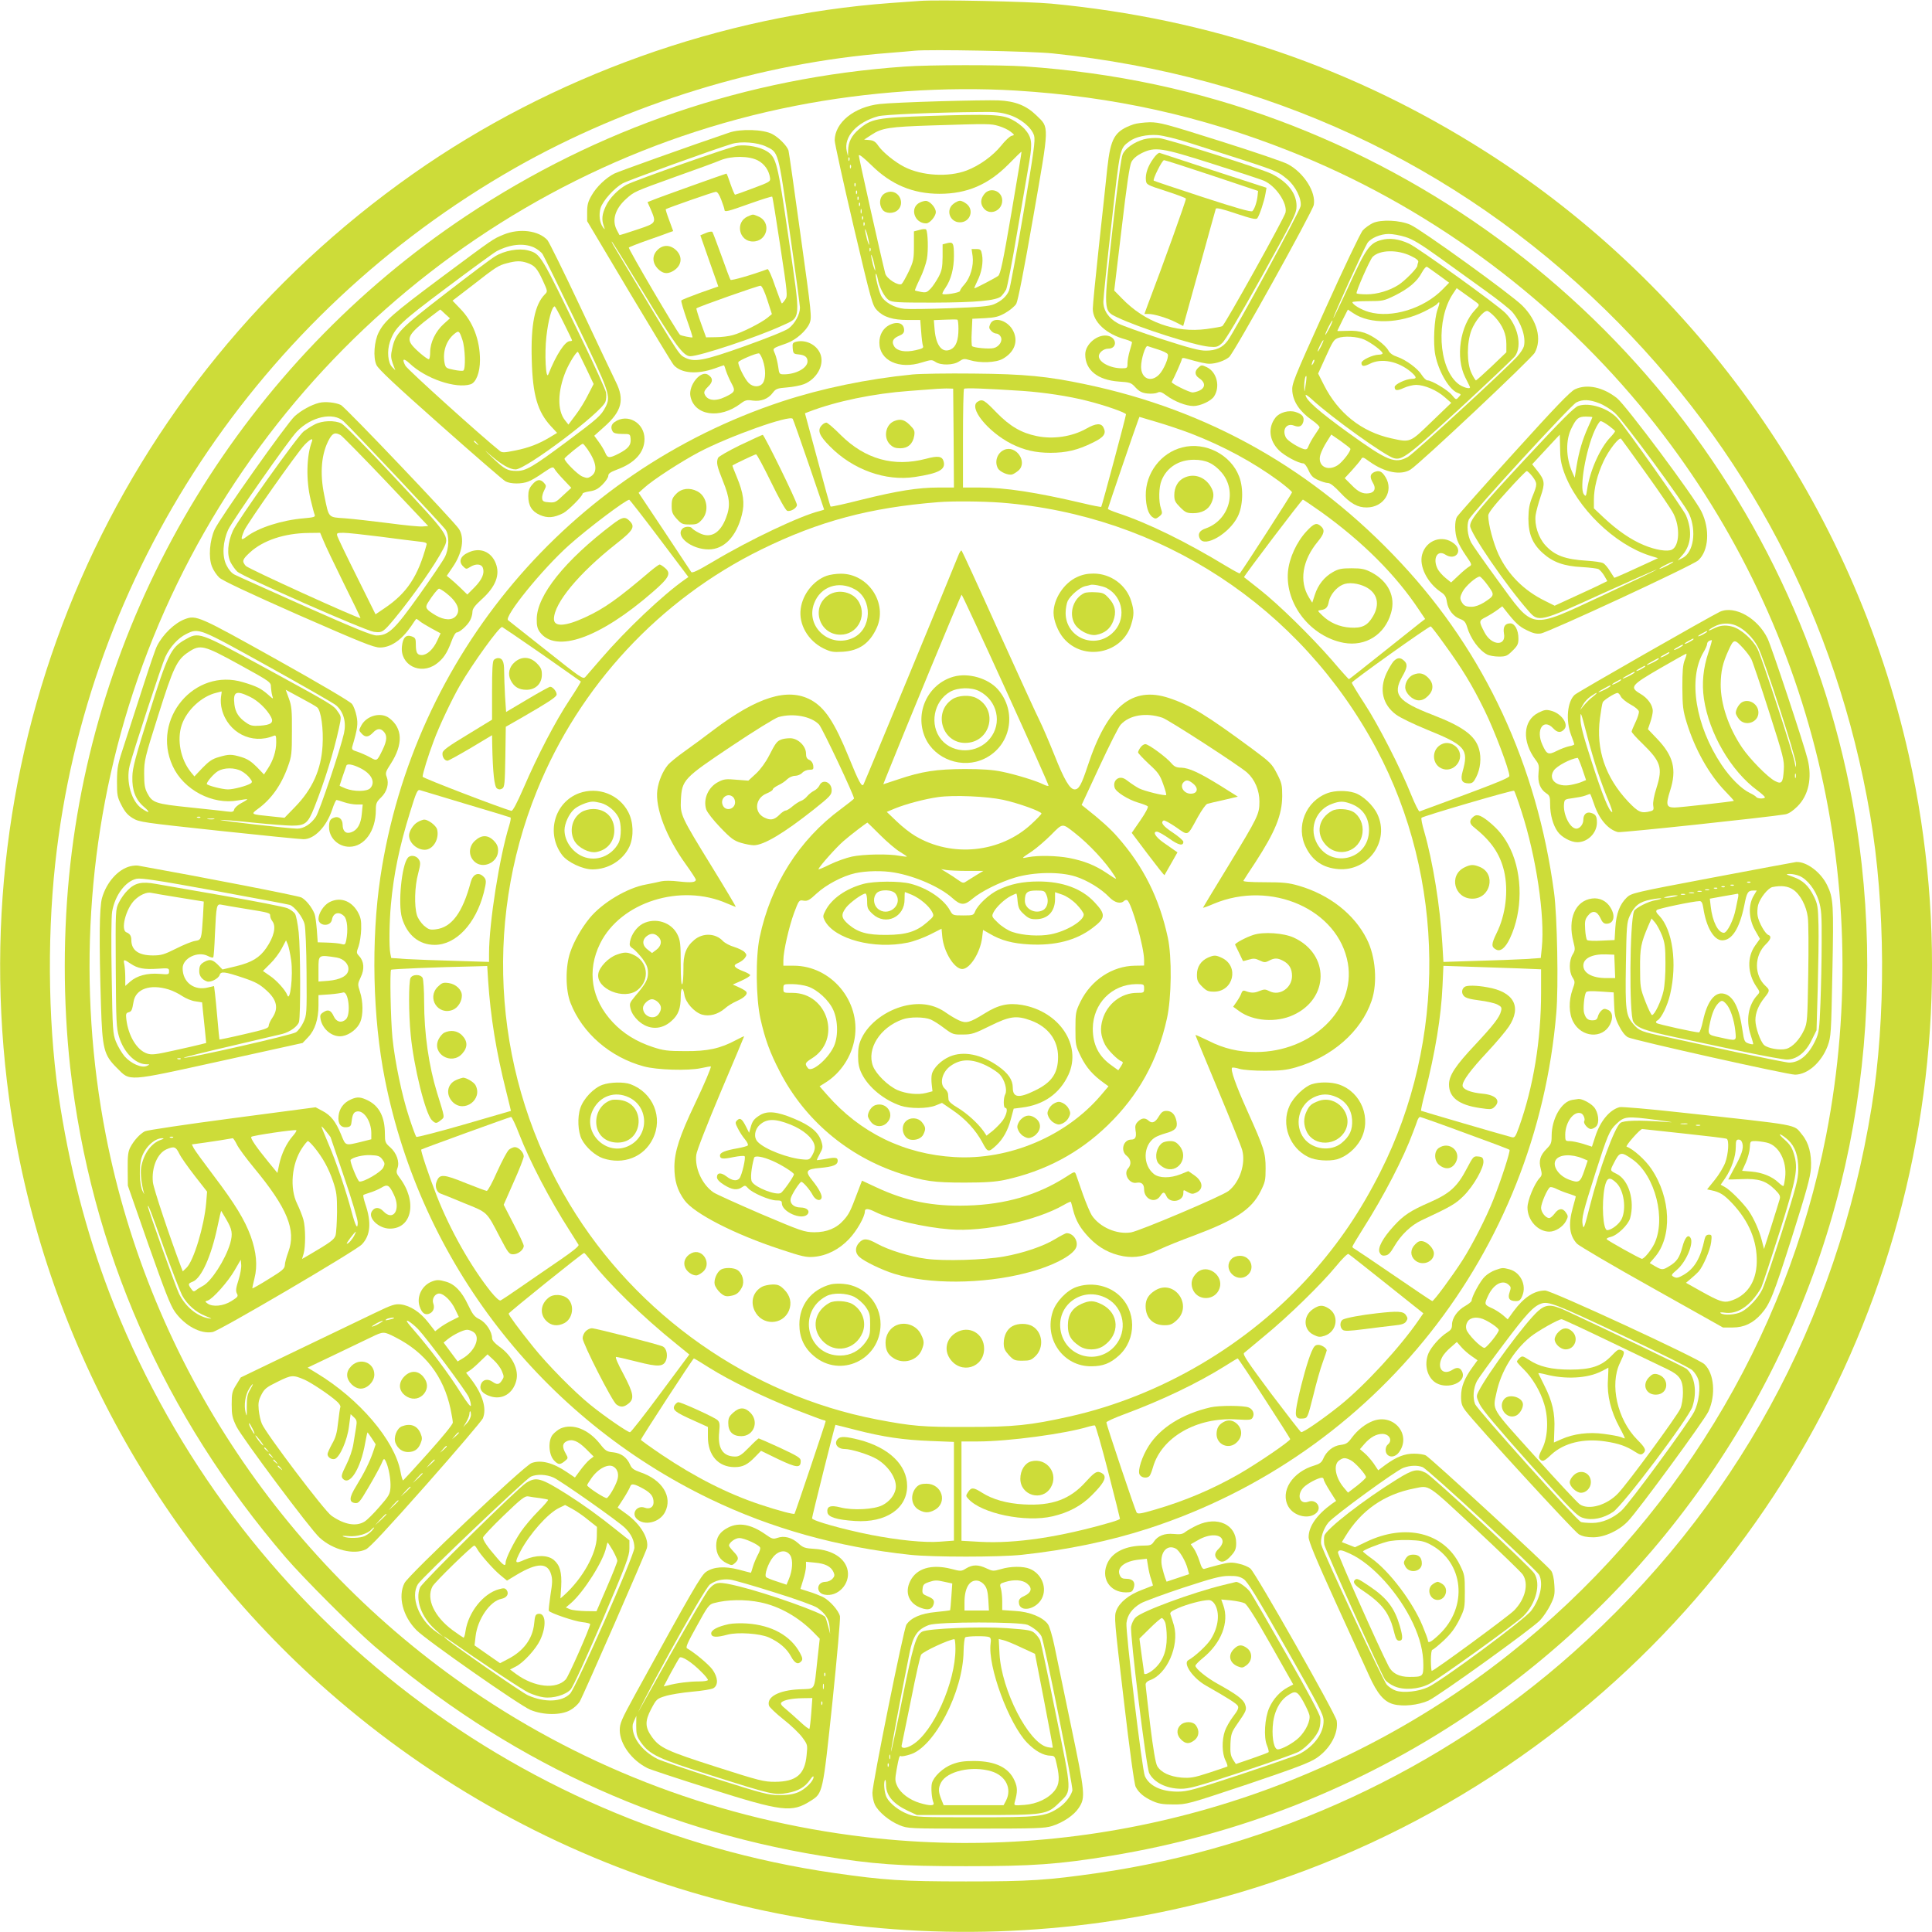 <?xml version="1.0" standalone="no"?>
<!DOCTYPE svg PUBLIC "-//W3C//DTD SVG 20010904//EN"
 "http://www.w3.org/TR/2001/REC-SVG-20010904/DTD/svg10.dtd">
<svg version="1.0" xmlns="http://www.w3.org/2000/svg"
 width="1280pt" height="1280pt" viewBox="0 0 1280 1280"
 preserveAspectRatio="xMidYMid meet">
<g transform="translate(0,1280) scale(0.1,-0.1)"
fill="#cddc39" stroke="none">
<path d="M6095 12794 c-27 -2 -115 -8 -195 -14 -1119 -82 -2244 -485 -3165
-1133 -1976 -1390 -2999 -3731 -2675 -6122 204 -1510 963 -2920 2116 -3932
1413 -1239 3269 -1791 5134 -1528 1221 173 2375 705 3312 1527 1758 1542 2534
3921 2024 6206 -368 1645 -1387 3097 -2806 3999 -879 558 -1822 879 -2875 979
-150 14 -756 27 -870 18z m881 -348 c1419 -148 2667 -727 3662 -1700 935 -915
1531 -2053 1752 -3345 102 -599 106 -1345 10 -1936 -230 -1424 -908 -2663
-1981 -3617 -868 -773 -1981 -1289 -3144 -1457 -335 -48 -452 -56 -875 -56
-423 0 -540 8 -875 56 -2141 310 -3958 1743 -4767 3759 -164 410 -282 842
-358 1315 -79 484 -91 1089 -34 1615 208 1919 1346 3639 3046 4607 748 425
1630 697 2473 762 77 6 156 13 175 15 92 10 775 -3 916 -18z"/>
<path d="M5995 12359 c-1050 -73 -2033 -408 -2909 -991 -1460 -973 -2426
-2555 -2620 -4293 -49 -441 -49 -909 -1 -1345 136 -1208 620 -2308 1429 -3250
116 -135 451 -470 586 -586 863 -742 1856 -1208 2960 -1389 348 -57 522 -69
960 -69 438 0 612 12 960 69 850 140 1643 452 2355 928 1232 822 2122 2084
2479 3515 171 686 219 1415 140 2127 -249 2230 -1747 4140 -3864 4928 -533
198 -1087 316 -1680 357 -165 11 -630 11 -795 -1z m735 -159 c648 -40 1227
-168 1819 -403 887 -351 1696 -939 2314 -1681 1118 -1342 1571 -3113 1236
-4836 -264 -1355 -1011 -2578 -2104 -3442 -1179 -932 -2692 -1372 -4180 -1218
-944 98 -1838 417 -2620 935 -1296 859 -2198 2207 -2494 3725 -190 978 -128
1992 180 2930 654 1991 2343 3488 4389 3889 478 94 993 129 1460 101z"/>
<path d="M6220 12129 c-173 -5 -349 -13 -391 -18 -170 -19 -298 -123 -299
-241 0 -19 56 -273 124 -564 120 -509 126 -530 157 -562 43 -45 105 -64 204
-64 l82 0 6 -77 c3 -43 8 -85 12 -95 5 -13 -4 -18 -48 -28 -69 -16 -122 -6
-142 24 -20 31 -10 54 31 71 25 10 34 20 34 37 0 47 -44 62 -99 34 -41 -22
-65 -64 -65 -116 0 -119 131 -180 283 -131 60 18 65 19 89 3 36 -24 120 -22
157 4 27 18 34 19 70 8 68 -21 174 -17 219 9 76 43 103 113 70 182 -33 71
-129 102 -153 49 -10 -22 -9 -30 5 -45 9 -11 25 -19 35 -19 10 0 23 -9 29 -21
15 -27 -10 -66 -46 -75 -31 -8 -134 2 -144 13 -3 4 -5 47 -2 94 l4 87 82 4
c69 4 92 9 137 35 30 17 62 44 72 60 11 20 50 217 112 573 109 624 108 591 21
676 -67 65 -140 94 -251 99 -44 2 -222 -1 -395 -6z m462 -89 c80 -24 152 -84
169 -138 9 -32 -1 -103 -71 -517 -45 -264 -88 -493 -95 -510 -16 -39 -51 -70
-100 -91 -31 -13 -96 -19 -290 -26 -137 -5 -274 -7 -303 -4 -67 6 -134 45
-155 88 -18 40 -41 137 -34 144 2 3 8 -12 12 -32 10 -57 45 -123 73 -142 23
-15 59 -17 292 -17 285 1 421 13 453 42 10 10 25 30 33 45 7 14 41 187 74 385
34 197 70 406 80 465 21 124 16 159 -32 214 -17 19 -54 47 -82 61 -67 35 -138
38 -546 25 -354 -12 -387 -18 -470 -89 -48 -41 -70 -84 -71 -140 l-1 -38 -8
33 c-22 95 66 193 209 232 40 11 370 25 672 28 102 2 140 -2 191 -18z m-65
-75 c28 -8 63 -25 78 -37 28 -22 28 -23 7 -28 -12 -3 -43 -32 -69 -65 -55 -68
-145 -133 -230 -165 -120 -45 -295 -35 -411 24 -63 32 -143 97 -173 140 -18
27 -32 36 -59 38 l-35 3 49 32 c68 45 117 53 401 62 380 12 388 12 442 -4z
m84 -575 c-56 -327 -73 -407 -88 -418 -19 -14 -149 -82 -157 -82 -3 0 6 21 19
48 28 54 41 124 31 176 -6 32 -10 36 -38 36 l-31 0 7 -48 c8 -62 -15 -141 -54
-186 -17 -18 -30 -38 -30 -44 0 -11 -107 -29 -116 -19 -3 2 7 22 21 42 36 53
55 127 55 209 0 86 -5 95 -45 85 l-30 -8 0 -83 c-1 -70 -5 -91 -27 -133 -15
-27 -38 -63 -53 -78 -23 -24 -31 -27 -63 -21 -20 4 -39 8 -40 10 -2 1 12 35
32 76 20 40 41 100 47 133 10 55 7 174 -5 194 -3 5 -23 4 -43 -2 l-38 -10 0
-96 c0 -88 -3 -102 -34 -169 -19 -39 -40 -77 -47 -83 -20 -16 -100 34 -109 69
-29 114 -175 767 -175 781 0 12 27 -9 83 -63 130 -129 275 -190 452 -190 182
0 323 61 455 194 47 48 86 86 88 85 1 -1 -29 -183 -67 -405z m-1074 348 c-3
-8 -6 -5 -6 6 -1 11 2 17 5 13 3 -3 4 -12 1 -19z m10 -50 c-3 -8 -6 -5 -6 6
-1 11 2 17 5 13 3 -3 4 -12 1 -19z m30 -120 c-3 -8 -6 -5 -6 6 -1 11 2 17 5
13 3 -3 4 -12 1 -19z m10 -50 c-3 -8 -6 -5 -6 6 -1 11 2 17 5 13 3 -3 4 -12 1
-19z m10 -40 c-3 -8 -6 -5 -6 6 -1 11 2 17 5 13 3 -3 4 -12 1 -19z m10 -40
c-3 -8 -6 -5 -6 6 -1 11 2 17 5 13 3 -3 4 -12 1 -19z m10 -50 c-3 -7 -5 -2 -5
12 0 14 2 19 5 13 2 -7 2 -19 0 -25z m10 -40 c-3 -8 -6 -5 -6 6 -1 11 2 17 5
13 3 -3 4 -12 1 -19z m10 -40 c-3 -8 -6 -5 -6 6 -1 11 2 17 5 13 3 -3 4 -12 1
-19z m32 -128 c0 -8 -7 8 -15 35 -7 28 -13 57 -13 65 0 8 7 -7 15 -35 7 -27
13 -57 13 -65z m8 -42 c-3 -8 -6 -5 -6 6 -1 11 2 17 5 13 3 -3 4 -12 1 -19z
m32 -128 c0 -8 -7 8 -15 35 -7 28 -13 57 -13 65 0 8 7 -7 15 -35 7 -27 13 -57
13 -65z m551 -389 c0 -75 -16 -118 -49 -135 -57 -29 -100 22 -109 131 l-5 62
74 3 c41 2 77 2 82 0 4 -2 7 -29 7 -61z"/>
<path d="M6521 11514 c-26 -33 -27 -65 -3 -95 41 -50 122 -15 122 52 0 65 -80
93 -119 43z"/>
<path d="M5850 11510 c-24 -24 -26 -67 -4 -98 20 -29 76 -30 104 -2 43 43 11
120 -50 120 -17 0 -39 -9 -50 -20z"/>
<path d="M6094 11458 c-69 -33 -37 -138 42 -138 24 0 64 47 64 75 0 30 -41 75
-67 74 -10 0 -28 -5 -39 -11z"/>
<path d="M6316 11449 c-52 -41 -23 -122 44 -122 67 0 96 81 44 122 -15 12 -34
21 -44 21 -10 0 -29 -9 -44 -21z"/>
<path d="M7509 11976 c-125 -44 -151 -90 -173 -291 -8 -82 -34 -316 -56 -520
-22 -203 -40 -388 -40 -411 0 -86 89 -169 218 -203 23 -7 42 -15 42 -19 0 -4
-7 -29 -15 -56 -8 -27 -15 -64 -15 -83 0 -32 -2 -33 -38 -33 -76 0 -152 40
-152 80 0 24 32 50 62 50 61 0 59 72 -1 85 -67 15 -151 -54 -151 -123 0 -104
82 -170 223 -180 75 -5 81 -7 111 -40 25 -26 42 -35 77 -39 26 -3 55 0 66 5
17 9 28 6 62 -19 52 -39 130 -69 178 -69 45 0 116 33 136 63 43 65 19 162 -47
194 -34 16 -37 16 -56 -2 -27 -24 -25 -51 4 -70 44 -29 44 -64 0 -84 -14 -6
-33 -11 -43 -11 -22 0 -143 60 -138 69 21 38 67 143 67 152 0 7 9 9 23 5 91
-26 135 -36 160 -36 43 0 101 20 130 44 32 26 552 963 561 1008 16 85 -65 213
-171 270 -26 15 -227 83 -445 152 -361 114 -405 126 -470 126 -40 -1 -89 -7
-109 -14z m385 -127 c591 -188 560 -177 633 -235 55 -45 98 -131 90 -180 -6
-34 -435 -826 -484 -892 -33 -45 -78 -65 -143 -65 -42 -1 -112 18 -295 77
-132 43 -261 89 -287 103 -63 34 -98 86 -98 144 0 24 24 257 54 517 57 508 54
497 118 545 41 31 116 47 187 42 38 -3 130 -25 225 -56z m-220 -1365 c32 -10
61 -24 63 -32 8 -20 -28 -104 -58 -134 -54 -55 -119 -26 -119 52 0 52 29 143
43 137 7 -2 38 -13 71 -23z"/>
<path d="M7578 11877 c-65 -19 -122 -59 -140 -99 -10 -21 -34 -201 -67 -493
-61 -551 -62 -543 30 -587 144 -69 510 -186 609 -195 50 -4 58 -2 87 24 21 18
113 173 263 442 216 390 230 418 230 466 0 84 -59 160 -165 213 -70 35 -688
231 -745 237 -32 3 -75 -1 -102 -8z m457 -163 c165 -52 317 -102 338 -111 79
-34 157 -148 144 -211 -7 -34 -402 -744 -419 -753 -7 -4 -55 -12 -105 -19
-208 -27 -408 46 -559 202 l-52 53 49 410 c34 291 53 419 65 442 11 21 35 42
67 58 90 44 130 38 472 -71z"/>
<path d="M7641 11749 c-36 -49 -54 -102 -49 -144 3 -28 8 -31 133 -71 71 -23
130 -45 132 -50 3 -8 -156 -450 -252 -701 l-23 -63 27 0 c37 0 126 -27 183
-56 l47 -24 15 53 c8 28 56 201 106 382 50 182 93 335 95 342 3 8 43 -1 134
-32 103 -34 132 -41 141 -31 14 18 46 113 54 162 l7 40 -348 113 c-191 63
-353 116 -360 118 -6 3 -26 -14 -42 -38z m389 -112 l305 -102 -3 -30 c-4 -43
-21 -92 -35 -104 -9 -7 -104 20 -331 94 -175 57 -320 106 -322 108 -9 8 56
137 68 136 7 0 150 -46 318 -102z"/>
<path d="M4830 11921 c-254 -86 -732 -257 -760 -271 -57 -29 -119 -89 -150
-144 -24 -41 -30 -63 -30 -111 l0 -60 278 -467 c153 -256 286 -476 296 -487
50 -55 153 -63 271 -22 32 12 60 21 61 21 2 0 8 -17 14 -37 7 -21 23 -58 36
-82 28 -51 24 -59 -40 -90 -68 -33 -123 -25 -139 21 -4 12 4 27 24 46 34 32
34 58 -1 80 -48 30 -129 -70 -116 -142 25 -130 195 -155 334 -49 29 22 41 25
79 19 55 -7 103 11 133 52 20 26 29 30 93 35 40 3 91 13 114 22 80 32 131 118
112 188 -18 67 -95 110 -164 93 -23 -6 -26 -11 -23 -44 3 -34 6 -37 38 -40 43
-4 60 -18 60 -46 0 -44 -76 -86 -156 -86 -30 0 -32 2 -38 49 -4 28 -13 66 -21
86 -17 40 -23 35 78 71 61 22 130 83 151 133 15 38 13 60 -60 583 -41 299 -77
551 -80 561 -10 31 -65 87 -108 109 -58 31 -209 36 -286 9z m244 -91 c85 -40
81 -28 157 -559 38 -262 68 -491 69 -509 0 -45 -33 -105 -74 -137 -20 -16
-143 -65 -288 -117 -283 -101 -341 -111 -408 -73 -35 20 -44 36 -465 738 -9
15 -14 27 -12 27 3 0 98 -154 212 -342 208 -344 263 -418 308 -418 63 0 444
127 605 201 132 61 128 21 47 579 -73 503 -81 536 -143 577 -45 29 -131 46
-194 38 -50 -7 -672 -226 -737 -259 -54 -29 -113 -88 -137 -141 -26 -55 -29
-89 -14 -132 9 -26 9 -27 -5 -9 -22 29 -29 83 -16 128 15 47 88 130 146 163
35 20 605 226 725 262 61 18 166 10 224 -17z m-53 -93 c44 -23 74 -66 81 -117
3 -23 -5 -27 -112 -67 -63 -24 -117 -43 -120 -43 -3 0 -17 32 -30 70 -13 39
-25 70 -27 70 -5 0 -459 -162 -490 -176 l-33 -13 20 -45 c40 -94 40 -94 -89
-137 -63 -21 -115 -38 -117 -36 -1 1 -9 16 -18 34 -33 65 -11 139 62 205 55
49 50 47 330 148 136 48 270 97 297 109 73 29 187 29 246 -2z m-242 -262 c12
-31 21 -60 21 -65 0 -17 20 -12 168 41 79 28 145 49 148 46 3 -2 27 -152 54
-331 48 -315 49 -328 32 -351 -9 -14 -19 -25 -22 -25 -3 0 -23 52 -45 115 -21
64 -44 114 -50 112 -107 -40 -239 -77 -245 -71 -4 5 -31 77 -60 159 -30 83
-57 154 -60 158 -4 5 -24 2 -44 -7 l-36 -15 59 -169 60 -170 -120 -42 c-66
-24 -122 -46 -125 -51 -3 -5 14 -61 36 -125 23 -64 40 -118 38 -119 -4 -4 -77
11 -83 17 -23 23 -345 572 -339 578 5 4 63 27 129 50 66 23 130 46 142 51 l23
8 -26 71 c-15 39 -25 72 -23 74 12 8 317 115 331 115 11 1 23 -17 37 -54z
m305 -663 l30 -93 -29 -24 c-43 -35 -172 -100 -229 -115 -27 -8 -78 -14 -114
-14 l-64 -1 -34 94 c-19 52 -32 96 -30 98 10 10 412 152 425 150 9 -1 27 -39
45 -95z m-30 -399 c20 -59 20 -122 0 -151 -20 -28 -63 -29 -93 0 -26 24 -75
122 -69 139 4 11 110 57 135 58 6 1 18 -20 27 -46z"/>
<path d="M4954 11366 c-85 -37 -59 -166 34 -166 97 0 125 129 36 166 -39 16
-32 16 -70 0z"/>
<path d="M4356 11144 c-37 -37 -35 -86 3 -125 31 -31 59 -36 94 -18 62 32 74
94 28 140 -39 38 -88 40 -125 3z"/>
<path d="M9095 11322 c-22 -11 -52 -32 -66 -48 -15 -16 -127 -251 -249 -522
-215 -476 -222 -495 -218 -545 6 -69 49 -133 128 -189 34 -23 56 -46 52 -52
-3 -6 -19 -29 -34 -52 -15 -22 -32 -53 -38 -68 -8 -22 -14 -26 -33 -21 -39 12
-106 55 -117 75 -28 53 3 100 54 80 34 -13 53 -4 61 27 7 31 -7 49 -50 63 -45
15 -107 -2 -134 -36 -52 -66 -43 -152 22 -217 37 -37 130 -87 162 -87 8 0 23
-20 34 -45 16 -36 29 -50 63 -65 24 -11 53 -20 66 -20 15 0 43 -22 82 -64 68
-73 116 -99 176 -98 113 1 179 109 124 200 -24 40 -43 48 -76 34 -28 -14 -30
-33 -7 -73 21 -35 10 -62 -27 -67 -40 -6 -71 8 -116 55 l-45 45 48 52 c26 29
53 61 59 71 11 19 13 19 57 -13 102 -73 208 -93 272 -53 61 38 800 733 823
774 49 89 17 213 -82 312 -71 72 -671 505 -742 536 -70 31 -195 36 -249 11z
m216 -92 c49 -15 103 -48 224 -135 88 -64 227 -164 308 -222 82 -59 162 -122
178 -142 59 -71 90 -166 75 -226 -4 -14 -23 -44 -44 -67 -76 -84 -685 -644
-724 -665 -86 -48 -133 -29 -398 162 -192 139 -280 216 -280 248 0 5 19 -8 43
-30 129 -119 486 -375 543 -389 54 -14 92 15 437 331 188 173 352 329 365 346
48 69 18 204 -65 286 -57 57 -579 432 -638 459 -67 31 -129 39 -183 24 -77
-20 -102 -55 -213 -298 -56 -122 -104 -221 -105 -219 -5 4 204 464 225 496 21
33 86 61 142 61 26 0 75 -9 110 -20z m37 -126 c38 -18 52 -31 48 -41 -3 -8 -6
-19 -6 -24 0 -16 -83 -100 -124 -126 -60 -39 -143 -63 -211 -63 -34 0 -64 3
-67 6 -8 7 88 224 106 242 46 47 164 50 254 6z m186 -128 l67 -49 -43 -44
c-125 -128 -339 -193 -489 -150 -52 15 -109 50 -109 65 0 4 46 7 103 7 99 0
106 2 178 37 92 46 148 93 179 152 14 26 29 42 35 38 6 -4 42 -29 79 -56z
m250 -181 c19 -15 19 -16 -11 -48 -100 -105 -131 -315 -66 -446 15 -31 30 -59
31 -63 10 -22 -52 -4 -83 24 -126 110 -141 421 -30 590 l26 39 57 -41 c31 -22
66 -47 76 -55z m-260 -46 c-22 -60 -30 -223 -15 -300 23 -115 96 -237 153
-254 19 -7 19 -8 2 -26 -17 -19 -18 -19 -45 14 -28 34 -134 97 -162 97 -8 0
-25 16 -37 35 -26 43 -105 101 -163 121 -28 9 -49 24 -58 41 -21 39 -102 99
-159 118 -33 11 -73 16 -115 13 -36 -1 -65 -2 -65 0 0 1 16 34 35 72 l35 69
36 -24 c110 -75 306 -70 470 11 40 20 79 42 85 50 19 23 20 10 3 -37z m381
-50 c51 -56 75 -113 75 -178 l0 -55 -97 -93 c-54 -51 -101 -93 -104 -93 -4 0
-17 21 -30 48 -32 66 -32 202 0 285 24 60 78 127 104 127 8 0 31 -19 52 -41z
m-1099 -76 c-14 -26 -25 -45 -26 -41 0 12 43 98 48 94 2 -2 -8 -26 -22 -53z
m233 -73 c48 -22 121 -77 121 -91 0 -5 -12 -9 -27 -9 -39 -1 -113 -36 -113
-54 0 -25 15 -26 56 -6 76 39 187 17 272 -54 39 -34 41 -46 5 -46 -39 -1 -113
-36 -113 -54 0 -25 16 -27 61 -6 24 11 61 20 81 20 55 0 137 -35 188 -80 l45
-39 -130 -125 c-146 -141 -140 -138 -268 -110 -196 43 -352 167 -446 354 l-38
75 43 95 c54 119 60 129 87 140 40 16 129 11 176 -10z m-288 -47 c-11 -21 -20
-35 -21 -31 0 12 33 78 38 74 2 -2 -6 -21 -17 -43z m-50 -110 c-12 -20 -14
-14 -5 12 4 9 9 14 11 11 3 -2 0 -13 -6 -23z m-51 -143 c-7 -53 -8 -53 -9 -13
-1 38 7 78 14 71 2 -2 0 -28 -5 -58z m296 -422 c8 -12 -50 -88 -83 -110 -70
-45 -137 -4 -115 70 6 20 25 59 42 85 l30 48 61 -42 c33 -24 62 -46 65 -51z"/>
<path d="M3337 11246 c-74 -31 -58 -20 -421 -290 -316 -236 -368 -282 -407
-358 -30 -59 -38 -166 -15 -216 13 -28 125 -133 423 -397 223 -198 417 -366
432 -374 33 -18 107 -19 152 -1 19 7 63 33 98 58 59 40 65 42 75 25 5 -10 32
-42 60 -71 l51 -54 -53 -49 c-48 -46 -55 -50 -94 -47 -35 2 -44 7 -46 25 -2
12 4 36 13 53 15 30 15 33 -1 51 -24 27 -48 24 -78 -12 -20 -23 -26 -42 -26
-75 0 -64 23 -102 77 -126 51 -22 92 -19 154 12 34 18 129 113 129 130 0 4 21
11 47 15 36 5 56 16 85 45 21 21 38 47 38 57 0 16 14 25 58 42 118 43 182 114
182 203 0 107 -113 172 -198 112 -23 -16 -28 -39 -12 -64 6 -10 26 -15 62 -15
53 0 53 0 56 -33 4 -41 -16 -65 -80 -98 -61 -31 -73 -30 -88 6 -7 17 -26 49
-43 72 l-30 41 67 60 c116 103 135 179 76 297 -18 36 -122 256 -232 490 -110
234 -210 436 -221 449 -58 64 -185 80 -290 37z m200 -85 c23 -11 49 -31 58
-45 9 -14 109 -218 222 -453 224 -465 231 -488 195 -559 -30 -58 -48 -74 -261
-233 -222 -165 -266 -191 -327 -191 -61 0 -80 10 -159 85 -62 59 -63 61 -10
15 70 -60 123 -90 161 -90 68 0 568 376 595 448 6 15 7 43 4 62 -4 19 -72 170
-152 335 -283 586 -281 583 -365 606 -60 16 -157 -1 -219 -40 -27 -16 -174
-127 -328 -246 -302 -233 -330 -262 -352 -362 -11 -48 -10 -62 3 -101 l17 -45
-21 21 c-28 28 -35 106 -15 166 33 96 65 127 376 360 164 123 313 232 332 242
89 46 178 55 246 25z m-46 -102 c51 -17 68 -37 105 -117 33 -72 33 -73 14 -92
-67 -67 -94 -202 -87 -434 6 -233 38 -344 128 -441 l40 -43 -48 -29 c-73 -44
-140 -70 -231 -88 -70 -14 -85 -15 -100 -3 -115 91 -612 539 -626 565 -25 46
-13 53 27 16 107 -102 307 -170 405 -139 36 12 62 78 62 161 0 133 -47 255
-132 341 l-50 52 129 99 c160 125 174 134 231 149 60 16 91 17 133 3z m244
-399 c30 -60 55 -112 55 -115 0 -3 -6 -5 -14 -5 -32 0 -91 -89 -143 -220 -17
-41 -26 138 -13 250 12 109 37 200 55 200 3 0 30 -49 60 -110z m-786 60 l32
-29 -42 -38 c-53 -48 -89 -122 -89 -185 0 -27 -4 -48 -9 -48 -13 0 -87 62
-111 93 -38 48 -17 81 120 186 36 27 66 50 66 50 1 1 16 -12 33 -29z m115
-173 c18 -53 22 -192 6 -202 -6 -4 -35 -1 -64 5 -51 10 -54 13 -61 47 -13 73
11 146 64 190 31 25 34 23 55 -40z m818 -184 l51 -107 -36 -70 c-19 -39 -56
-100 -83 -135 l-48 -64 -23 29 c-52 65 -49 193 6 326 24 56 67 125 79 127 2 1
26 -47 54 -106z m-721 -500 c13 -16 12 -17 -3 -4 -10 7 -18 15 -18 17 0 8 8 3
21 -13z m732 -40 c60 -88 68 -149 22 -179 -20 -13 -27 -13 -57 -1 -31 13 -118
100 -118 118 0 8 110 98 121 99 4 0 18 -17 32 -37z"/>
<path d="M6045 10319 c-302 -30 -600 -92 -865 -179 -1413 -467 -2440 -1685
-2660 -3152 -62 -417 -51 -930 30 -1338 241 -1214 1039 -2243 2154 -2781 407
-196 847 -319 1326 -370 148 -16 591 -16 740 0 299 32 586 92 841 175 1509
492 2567 1830 2700 3416 15 171 6 644 -15 797 -113 844 -458 1588 -1014 2183
-576 618 -1273 1013 -2091 1184 -251 53 -401 68 -741 71 -173 2 -355 -1 -405
-6z m273 -421 l2 -328 -101 0 c-137 0 -274 -22 -512 -81 -110 -28 -201 -48
-204 -45 -3 2 -42 142 -87 311 l-83 307 26 10 c182 70 430 121 665 138 77 6
161 12 186 14 25 1 59 3 75 2 l30 -1 3 -327z m458 312 c143 -10 307 -35 424
-65 117 -29 260 -79 260 -90 0 -14 -159 -607 -164 -613 -3 -2 -56 8 -118 23
-315 74 -518 105 -689 105 l-109 0 0 323 c0 178 3 327 7 331 7 7 147 2 389
-14z m-1416 -491 c55 -161 100 -293 100 -295 0 -1 -12 -5 -27 -9 -129 -31
-466 -191 -707 -335 -108 -64 -141 -79 -147 -69 -5 8 -85 129 -178 269 l-170
255 37 33 c56 52 245 174 362 236 199 105 606 250 622 221 4 -7 53 -145 108
-306z m2530 209 c216 -84 408 -187 583 -315 48 -36 87 -69 87 -75 0 -8 -323
-509 -346 -537 -2 -2 -41 19 -86 46 -270 164 -521 287 -720 353 -38 13 -68 25
-68 29 0 5 180 533 201 588 l8 21 118 -35 c65 -19 165 -53 223 -75z m-3522
-695 l193 -256 -23 -16 c-145 -101 -391 -334 -556 -526 -47 -55 -93 -108 -103
-119 -16 -18 -26 -11 -260 175 -134 106 -248 196 -253 200 -28 24 229 341 404
497 125 112 379 303 399 301 3 0 93 -115 199 -256z m4384 176 c278 -200 497
-419 651 -652 l39 -58 -29 -22 c-15 -12 -128 -102 -250 -199 -123 -98 -224
-178 -226 -178 -2 0 -54 57 -114 128 -142 162 -350 366 -478 467 -55 44 -102
80 -103 81 -5 3 382 514 390 514 3 0 57 -37 120 -81z m-2121 61 c1059 -83
1985 -689 2488 -1631 458 -859 468 -1931 26 -2804 -132 -261 -271 -466 -457
-676 -417 -467 -997 -809 -1603 -944 -260 -58 -367 -69 -675 -69 -298 -1 -367
5 -602 50 -836 161 -1591 690 -2034 1426 -499 827 -579 1844 -217 2738 281
696 814 1269 1488 1600 381 187 718 277 1170 313 95 8 291 6 416 -3z m-3039
-1005 c139 -98 255 -179 256 -180 2 -2 -31 -56 -74 -121 -93 -140 -213 -370
-305 -584 -44 -101 -72 -154 -81 -152 -55 13 -588 217 -588 226 0 21 37 141
75 241 36 97 118 270 172 364 84 145 263 393 280 387 6 -3 125 -84 265 -181z
m5974 72 c121 -166 187 -275 269 -442 66 -134 165 -396 165 -436 0 -14 -109
-57 -595 -235 -5 -2 -30 47 -55 109 -70 176 -221 470 -311 607 -45 69 -82 130
-83 137 -1 10 508 373 523 373 3 0 43 -51 87 -113z m-6481 -1063 c160 -47 293
-88 297 -90 4 -3 0 -26 -8 -52 -64 -205 -134 -645 -134 -851 l0 -54 -222 7
c-123 3 -269 9 -325 12 l-101 7 -6 30 c-9 43 -7 206 4 325 18 199 56 384 127
612 41 133 49 151 66 145 6 -2 143 -43 302 -91z m6995 -49 c98 -302 156 -694
135 -903 l-7 -69 -101 -7 c-56 -3 -201 -9 -323 -12 l-221 -7 -7 119 c-15 251
-63 546 -120 744 -14 47 -22 88 -18 92 13 12 607 186 613 179 4 -3 26 -64 49
-136z m-6846 -1122 c16 -240 53 -470 120 -735 17 -71 32 -128 31 -128 0 0
-139 -40 -310 -90 -170 -49 -313 -86 -317 -82 -4 4 -26 63 -48 131 -47 142
-94 368 -110 526 -12 124 -18 440 -9 450 6 5 283 17 571 23 l66 2 6 -97z
m6834 81 l142 -6 0 -157 c0 -313 -51 -622 -146 -888 -24 -66 -28 -72 -49 -67
-62 16 -596 172 -600 175 -2 3 9 56 26 119 68 269 107 504 116 708 l6 133 181
-6 c100 -3 245 -8 324 -11z m-6629 -1096 c71 -183 203 -436 336 -643 28 -44
54 -85 58 -92 5 -8 -37 -42 -120 -99 -71 -48 -186 -128 -256 -176 -70 -49
-134 -91 -141 -94 -8 -3 -34 21 -64 58 -135 170 -270 410 -358 634 -51 130
-109 303 -103 308 8 6 584 215 595 216 5 0 30 -51 53 -112z m6266 6 c160 -58
293 -108 296 -112 7 -7 -56 -202 -106 -327 -46 -118 -142 -305 -206 -405 -69
-107 -189 -270 -200 -270 -3 0 -118 77 -255 171 -137 94 -255 173 -261 176 -7
3 -13 9 -13 13 0 5 31 57 69 117 140 220 270 471 333 642 12 31 25 66 29 79 5
12 12 22 17 22 4 0 138 -47 297 -106z m-5793 -843 c120 -156 343 -373 569
-555 l86 -70 -191 -257 c-105 -142 -196 -258 -202 -258 -14 -1 -167 104 -261
180 -110 89 -284 266 -379 384 -100 124 -164 212 -164 222 1 8 490 402 500
402 3 0 22 -22 42 -48z m5276 -159 l242 -193 -31 -45 c-122 -178 -356 -432
-521 -565 -114 -91 -245 -182 -258 -177 -5 2 -95 118 -200 257 -151 203 -188
257 -178 267 7 6 69 58 138 115 155 127 374 341 471 459 41 50 77 86 83 82 6
-3 120 -93 254 -200z m-4490 -553 c137 -86 364 -197 573 -279 98 -38 183 -70
189 -70 5 0 10 -3 10 -7 0 -8 -201 -605 -206 -612 -5 -6 -108 21 -228 61 -216
72 -430 181 -649 328 -77 52 -141 98 -141 101 -1 8 345 539 351 539 3 0 48
-27 101 -61z m3677 -201 c94 -144 171 -266 173 -272 3 -12 -222 -165 -343
-234 -175 -100 -358 -177 -554 -234 -96 -28 -113 -30 -121 -18 -11 18 -200
581 -200 596 0 6 53 30 118 54 251 93 486 206 667 319 44 28 82 51 85 51 3 0
82 -118 175 -262z m-2704 -212 c179 -46 313 -66 497 -73 l152 -6 0 -327 0
-327 -93 -7 c-103 -8 -277 10 -457 45 -182 36 -390 94 -390 110 0 13 152 619
155 619 2 0 63 -15 136 -34z m1671 -277 c43 -167 78 -307 78 -311 0 -4 -26
-14 -57 -23 -340 -99 -636 -143 -870 -130 l-123 7 0 329 0 329 109 0 c200 0
582 51 736 99 17 5 34 8 39 7 5 -1 45 -139 88 -307z"/>
<path d="M5924 10010 c-57 -23 -73 -109 -28 -154 20 -20 37 -26 69 -26 50 0
83 29 92 83 5 32 1 41 -30 72 -35 35 -62 42 -103 25z"/>
<path d="M5446 9984 c-33 -33 -20 -69 52 -141 152 -155 370 -233 564 -203 158
24 204 49 190 102 -9 36 -37 40 -119 18 -211 -55 -400 -3 -562 157 -45 46 -89
83 -96 83 -8 0 -21 -7 -29 -16z"/>
<path d="M6478 10139 c-65 -37 66 -200 224 -280 82 -41 159 -59 258 -59 103 0
180 18 277 66 78 37 95 62 73 103 -15 29 -50 27 -113 -9 -94 -53 -220 -72
-329 -49 -102 21 -177 65 -265 155 -82 85 -94 92 -125 73z"/>
<path d="M6654 9820 c-46 -19 -67 -77 -43 -122 13 -25 72 -50 96 -41 10 3 28
15 41 26 62 56 -16 170 -94 137z"/>
<path d="M4904 9851 c-78 -38 -144 -76 -147 -85 -12 -31 -8 -52 33 -154 46
-114 50 -165 20 -243 -39 -103 -103 -139 -178 -100 -22 11 -43 25 -47 31 -9
14 -48 13 -63 -2 -51 -51 59 -138 173 -138 102 0 184 85 220 229 20 77 11 144
-34 252 -17 40 -30 74 -28 75 9 8 149 74 156 74 6 0 50 -83 99 -183 53 -109
96 -186 107 -191 22 -8 65 18 65 39 0 22 -217 465 -227 464 -4 0 -71 -31 -149
-68z"/>
<path d="M4481 9529 c-26 -26 -31 -38 -31 -80 0 -42 5 -55 34 -87 31 -34 39
-37 86 -37 46 0 55 4 81 33 50 56 34 153 -31 187 -50 26 -104 20 -139 -16z"/>
<path d="M7834 9836 c-142 -35 -245 -170 -243 -319 1 -73 17 -125 46 -144 17
-12 23 -11 43 5 21 17 22 22 12 52 -17 47 -15 144 4 188 35 86 115 136 214
136 79 0 131 -24 183 -84 106 -124 51 -316 -105 -371 -42 -14 -55 -38 -38 -69
32 -59 194 35 250 147 35 69 40 187 10 265 -54 145 -224 233 -376 194z"/>
<path d="M7844 9634 c-40 -19 -64 -62 -64 -114 0 -36 6 -48 39 -81 34 -34 44
-39 86 -39 57 0 100 23 120 66 20 43 19 73 -5 112 -39 64 -112 88 -176 56z"/>
<path d="M4059 9327 c-316 -239 -503 -473 -503 -629 -1 -42 5 -64 20 -85 106
-144 398 -41 750 266 108 94 122 122 80 158 -15 13 -31 23 -36 23 -4 0 -32
-20 -62 -45 -215 -183 -305 -247 -429 -304 -133 -62 -209 -66 -209 -12 0 104
165 303 411 497 117 92 129 114 89 154 -29 29 -48 25 -111 -23z"/>
<path d="M8656 9280 c-66 -71 -115 -178 -123 -269 -18 -215 151 -429 370 -470
144 -26 272 54 313 198 32 107 -18 210 -130 269 -43 22 -64 27 -131 27 -67 0
-87 -4 -124 -25 -57 -32 -99 -85 -120 -151 l-17 -52 -22 35 c-66 107 -44 246
59 370 43 52 48 77 21 101 -29 26 -46 21 -96 -33z m393 -369 c77 -40 95 -114
47 -195 -36 -61 -72 -79 -150 -74 -71 4 -137 33 -185 80 -34 33 -34 33 -10 36
34 5 46 18 53 57 8 42 49 93 91 111 37 18 102 11 154 -15z"/>
<path d="M6348 9117 c-30 -77 -618 -1498 -627 -1514 -11 -20 -31 16 -97 179
-96 235 -159 330 -252 381 -153 83 -355 20 -647 -201 -55 -42 -139 -104 -187
-138 -48 -34 -99 -75 -113 -92 -34 -41 -62 -106 -70 -167 -15 -118 59 -312
190 -493 36 -50 65 -95 65 -100 0 -18 -30 -21 -112 -12 -49 6 -96 6 -118 1
-19 -5 -64 -14 -100 -21 -124 -22 -290 -121 -373 -222 -54 -66 -104 -153 -129
-227 -33 -95 -32 -251 2 -336 78 -200 263 -360 485 -420 87 -24 293 -30 378
-12 37 8 67 13 67 12 0 -14 -43 -116 -105 -246 -103 -216 -136 -318 -137 -419
0 -93 19 -156 67 -222 64 -88 333 -226 635 -325 144 -48 172 -54 221 -50 86 7
169 49 234 118 51 53 105 148 105 184 0 20 23 19 68 -4 99 -50 320 -102 497
-116 222 -18 571 57 753 162 24 14 45 23 46 21 2 -1 8 -25 15 -52 18 -72 47
-123 107 -186 64 -67 138 -107 227 -123 79 -13 143 -1 243 47 38 18 139 59
224 90 274 103 380 172 440 290 32 63 35 76 35 155 0 104 -10 134 -121 381
-78 174 -113 274 -101 286 3 3 25 0 48 -7 25 -8 98 -13 169 -13 100 0 141 4
204 22 241 69 434 238 503 441 41 119 27 295 -32 410 -83 165 -248 294 -451
353 -66 19 -102 23 -226 23 -95 0 -144 4 -140 10 3 6 38 60 78 120 133 205
178 315 179 441 0 73 -3 87 -35 149 -33 64 -44 75 -160 161 -306 226 -413 292
-554 339 -245 82 -410 -54 -540 -450 -41 -124 -58 -155 -86 -155 -32 0 -69 63
-134 227 -35 87 -79 190 -98 228 -20 39 -142 306 -273 595 -130 289 -240 528
-244 532 -4 4 -14 -11 -23 -35z m316 -888 c158 -347 286 -633 283 -635 -3 -3
-18 1 -34 9 -45 23 -181 65 -273 84 -62 13 -130 18 -250 18 -186 -1 -281 -15
-441 -69 l-97 -32 16 41 c130 325 498 1215 503 1215 3 0 135 -284 293 -631z
m1037 -184 c40 -13 517 -322 562 -364 51 -46 81 -118 81 -191 0 -85 -8 -100
-207 -428 -92 -150 -167 -275 -167 -276 0 -2 32 9 71 26 381 160 827 -38 889
-394 53 -306 -239 -588 -610 -588 -114 0 -212 23 -312 74 -49 24 -88 41 -88
39 0 -3 67 -166 149 -362 82 -197 155 -377 161 -401 24 -90 -16 -211 -90 -270
-42 -34 -588 -265 -647 -275 -94 -15 -206 34 -259 112 -11 17 -38 80 -59 139
-21 60 -42 119 -46 132 -9 22 -9 22 -66 -15 -189 -121 -402 -183 -653 -190
-230 -7 -406 28 -607 122 l-92 43 -31 -81 c-45 -120 -55 -141 -90 -180 -48
-55 -112 -81 -195 -81 -67 1 -84 7 -353 121 -155 67 -297 131 -315 143 -75 52
-125 160 -114 249 3 27 71 200 161 414 86 202 156 369 156 371 0 2 -24 -9 -52
-24 -106 -57 -189 -75 -338 -74 -118 0 -145 4 -215 27 -109 36 -196 90 -265
164 -143 152 -173 342 -84 522 136 275 534 401 842 265 30 -13 56 -23 57 -22
1 2 -69 120 -157 263 -208 338 -211 345 -207 444 7 134 16 144 336 358 149
100 289 186 310 192 98 28 219 5 270 -50 22 -25 236 -477 231 -490 -2 -4 -41
-35 -88 -70 -276 -203 -464 -501 -537 -849 -28 -133 -25 -402 5 -539 31 -137
62 -223 129 -352 164 -319 451 -561 795 -673 161 -52 223 -61 428 -61 140 0
205 5 268 18 266 58 492 178 682 363 201 195 330 427 391 705 31 138 34 408 6
538 -57 262 -161 471 -334 667 -46 53 -114 114 -213 192 l-24 19 118 254 c65
140 128 265 140 277 58 65 169 83 277 47z m-1055 -544 c98 -21 254 -77 254
-91 0 -4 -29 -35 -65 -68 -205 -192 -528 -226 -772 -80 -31 18 -86 61 -122 96
l-66 63 55 23 c74 30 199 63 285 75 104 15 324 5 431 -18z m-814 -234 c46 -46
105 -96 131 -111 26 -16 47 -30 45 -31 -2 -2 -23 1 -48 5 -70 14 -238 11 -315
-5 -38 -8 -105 -32 -148 -53 -42 -21 -76 -35 -75 -31 8 21 119 146 167 187 44
39 151 120 158 122 1 0 39 -37 85 -83z m1288 15 c96 -75 207 -194 265 -286 17
-26 14 -25 -50 18 -80 54 -151 82 -253 102 -81 15 -203 18 -270 5 -49 -10 -49
-10 28 41 30 21 86 69 124 107 78 79 73 78 156 13z m-711 -252 l106 0 -50 -30
c-27 -17 -58 -36 -67 -42 -14 -10 -23 -8 -49 11 -18 13 -51 35 -73 48 l-41 25
34 -6 c18 -3 81 -6 140 -6z m-483 -11 c140 -24 304 -97 384 -169 54 -49 80
-50 132 -5 58 49 180 110 283 141 124 37 296 40 400 7 79 -25 172 -82 224
-137 36 -37 76 -47 98 -25 6 6 16 8 21 5 29 -18 112 -311 112 -397 l0 -36 -61
-1 c-150 -2 -290 -95 -361 -239 -31 -64 -33 -74 -33 -179 0 -107 1 -112 37
-186 36 -72 79 -121 153 -174 l29 -21 -49 -58 c-232 -273 -609 -432 -970 -411
-335 19 -626 161 -846 413 l-49 56 43 27 c98 63 169 170 189 289 42 247 -155
483 -404 483 l-68 0 0 36 c0 60 37 221 71 314 32 85 33 86 63 81 26 -4 39 3
86 47 64 59 174 117 257 135 73 16 182 18 259 4z m-573 -755 c64 -22 139 -91
168 -156 33 -74 33 -185 0 -248 -43 -84 -145 -167 -168 -137 -23 29 -20 36 26
65 199 123 107 434 -129 434 -60 0 -60 0 -60 29 0 29 1 29 58 29 32 0 79 -7
105 -16z m2227 -13 c0 -28 -2 -29 -48 -29 -103 0 -197 -73 -227 -176 -18 -61
-13 -109 16 -167 18 -35 84 -102 110 -111 11 -4 10 -10 -4 -32 l-18 -27 -47
34 c-84 60 -122 137 -122 243 2 166 126 292 288 294 51 0 52 -1 52 -29z"/>
<path d="M6318 8317 c-171 -48 -260 -239 -189 -403 64 -146 249 -211 394 -140
175 85 218 311 88 459 -66 74 -195 111 -293 84z m170 -96 c120 -62 154 -213
70 -315 -82 -100 -240 -103 -321 -7 -81 97 -52 255 58 318 52 29 140 31 193 4z"/>
<path d="M6309 8167 c-128 -85 -68 -289 85 -289 169 0 224 220 75 297 -43 23
-120 19 -160 -8z"/>
<path d="M5175 7900 c-28 -11 -37 -23 -80 -107 -22 -43 -56 -90 -86 -118 l-51
-47 -78 6 c-68 6 -84 5 -120 -14 -68 -34 -103 -115 -81 -183 7 -20 47 -71 94
-120 70 -73 90 -87 136 -101 30 -9 68 -16 85 -16 66 0 199 80 394 234 113 90
122 100 122 131 0 54 -61 77 -81 31 -6 -13 -23 -29 -36 -35 -14 -7 -34 -23
-45 -36 -10 -13 -29 -27 -41 -31 -12 -4 -37 -20 -55 -35 -18 -16 -39 -29 -47
-29 -7 0 -27 -13 -43 -30 -34 -33 -59 -37 -101 -15 -68 35 -57 128 18 158 22
9 41 21 41 27 0 6 17 18 37 28 20 9 47 27 59 40 13 12 35 22 52 22 16 0 37 9
47 20 10 11 31 20 47 20 26 0 29 3 26 28 -2 16 -12 31 -25 37 -17 7 -23 18
-23 43 0 50 -55 102 -106 101 -22 0 -48 -4 -59 -9z m-317 -382 c7 -7 12 -21
12 -33 0 -47 -62 -63 -81 -21 -22 47 33 90 69 54z"/>
<path d="M7556 7848 c-9 -12 -16 -27 -16 -33 0 -5 32 -39 70 -75 62 -56 75
-74 96 -134 14 -38 23 -71 20 -73 -7 -8 -145 26 -180 44 -17 9 -48 29 -69 45
-27 22 -44 28 -62 24 -26 -7 -40 -35 -30 -65 8 -28 88 -78 154 -98 31 -9 60
-20 65 -25 6 -4 -14 -43 -48 -92 l-58 -84 107 -142 c59 -78 108 -140 110 -138
1 2 21 36 44 77 l42 74 -23 16 c-12 9 -45 32 -73 51 -51 37 -70 70 -40 70 10
0 46 -21 82 -46 61 -44 93 -51 93 -21 0 8 -31 35 -70 61 -65 43 -83 67 -61 80
5 4 42 -17 82 -44 85 -59 73 -64 145 67 25 45 53 84 62 87 9 3 59 15 110 26
l93 22 -113 71 c-142 88 -209 119 -262 121 -32 0 -46 7 -65 29 -33 40 -152
127 -173 127 -9 0 -24 -10 -32 -22z m348 -239 c36 -28 32 -63 -7 -67 -49 -6
-86 45 -55 76 17 17 32 15 62 -9z"/>
<path d="M4258 6680 c-39 -21 -75 -70 -84 -118 -5 -25 -2 -33 20 -47 14 -10
42 -40 63 -67 28 -39 36 -60 36 -93 0 -45 -13 -70 -86 -156 -37 -45 -38 -48
-28 -87 7 -25 26 -53 50 -75 68 -62 154 -62 221 0 44 39 60 81 60 161 0 61 15
69 24 12 8 -52 65 -116 117 -132 49 -14 105 1 152 41 17 16 52 37 77 48 54 24
78 49 62 65 -6 6 -28 19 -49 28 l-38 17 58 26 c31 14 57 30 57 36 0 5 -20 17
-45 26 -63 25 -73 39 -35 55 17 7 37 22 45 33 13 18 13 23 -2 39 -9 10 -40 25
-68 34 -29 8 -62 26 -75 39 -49 53 -133 56 -190 8 -55 -46 -74 -97 -72 -193 0
-47 -3 -92 -8 -100 -6 -10 -10 37 -10 134 0 131 -3 155 -21 193 -40 83 -147
117 -231 73z m107 -90 c23 -25 15 -59 -17 -83 l-28 -21 -27 21 c-38 27 -41 65
-8 91 28 22 55 20 80 -8z m-5 -430 c24 -24 25 -48 4 -78 -31 -44 -104 -16
-104 40 0 24 35 58 60 58 11 0 29 -9 40 -20z"/>
<path d="M8304 6606 c-48 -15 -126 -57 -121 -65 5 -11 52 -106 52 -108 1 -1
18 3 38 9 31 9 43 9 72 -5 30 -14 37 -15 62 -2 36 19 57 19 93 0 41 -21 60
-53 60 -101 0 -79 -82 -135 -149 -101 -28 14 -35 14 -68 1 -33 -14 -56 -14
-96 2 -10 3 -18 -2 -22 -15 -3 -11 -17 -36 -30 -55 l-25 -36 40 -29 c92 -67
245 -78 358 -26 240 110 242 403 4 513 -68 31 -201 40 -268 18z"/>
<path d="M4086 6475 c-55 -19 -115 -82 -122 -126 -17 -100 171 -178 260 -108
85 67 69 193 -31 235 -40 17 -57 17 -107 -1z"/>
<path d="M8004 6456 c-47 -21 -74 -61 -74 -113 0 -38 5 -50 34 -79 29 -29 41
-34 79 -34 129 0 169 169 52 224 -40 19 -51 19 -91 2z"/>
<path d="M7679 5406 c-24 -42 -46 -52 -69 -31 -23 21 -46 19 -71 -6 -16 -16
-20 -29 -16 -56 8 -45 0 -63 -28 -63 -53 0 -74 -74 -30 -108 29 -23 32 -57 9
-83 -33 -36 8 -105 56 -95 33 6 50 -9 50 -44 0 -65 72 -96 106 -45 20 31 28
31 42 0 23 -51 112 -36 112 20 0 24 0 24 29 7 24 -13 34 -14 55 -4 52 23 47
75 -12 116 l-39 27 -52 -21 c-69 -27 -140 -26 -175 1 -77 60 -74 192 6 243 13
8 43 20 68 27 66 18 83 36 75 79 -9 46 -31 70 -67 70 -22 0 -33 -8 -49 -34z"/>
<path d="M5035 5412 c-40 -25 -51 -40 -62 -82 l-10 -35 -21 42 c-26 51 -39 60
-59 40 -13 -13 -12 -19 6 -54 11 -22 32 -55 47 -72 15 -18 23 -36 18 -40 -5
-5 -36 -13 -69 -19 -80 -14 -115 -28 -115 -47 0 -24 19 -26 90 -11 36 7 69 10
73 6 10 -9 -18 -127 -34 -147 -17 -20 -49 -16 -86 13 -37 28 -63 26 -63 -6 0
-13 16 -31 47 -50 52 -33 88 -38 120 -15 18 13 22 12 39 -7 27 -31 143 -81
187 -81 30 0 37 -3 37 -19 0 -56 129 -113 168 -75 22 23 -1 47 -44 47 -48 0
-77 31 -63 67 12 33 59 103 68 103 12 0 58 -54 75 -87 17 -33 50 -45 59 -20 6
17 -18 63 -60 115 -51 63 -44 76 49 84 88 8 118 20 118 48 0 23 -17 24 -90 10
-25 -4 -46 -7 -48 -6 -1 2 8 21 20 43 20 36 21 45 10 80 -19 62 -71 106 -182
152 -112 47 -175 53 -225 23z m203 -63 c84 -34 146 -87 158 -135 5 -19 1 -39
-12 -63 -18 -33 -23 -36 -59 -33 -102 7 -259 68 -305 117 -28 29 -21 81 13
112 46 43 103 43 205 2z m-120 -240 c56 -24 142 -78 142 -89 0 -14 -71 -115
-87 -124 -31 -17 -167 35 -191 74 -12 19 -5 89 14 159 5 17 55 9 122 -20z"/>
<path d="M7699 5227 c-36 -28 -50 -88 -29 -128 6 -10 24 -26 41 -35 90 -46
170 66 103 145 -20 24 -34 31 -62 31 -21 0 -44 -6 -53 -13z"/>
<path d="M5721 6944 c-116 -31 -212 -98 -252 -177 -18 -34 -18 -40 -5 -66 64
-123 327 -193 551 -146 39 8 104 32 146 53 l77 39 5 -54 c10 -101 80 -213 132
-213 51 0 120 109 132 209 l6 50 42 -24 c77 -46 154 -66 265 -72 172 -9 310
27 417 108 89 67 91 90 14 172 -84 90 -211 137 -371 137 -105 0 -187 -17 -267
-56 -59 -28 -134 -98 -152 -141 -11 -27 -14 -28 -80 -28 -68 0 -69 1 -87 33
-40 74 -148 148 -261 177 -72 19 -240 18 -312 -1z m213 -66 c53 -75 -54 -159
-121 -96 -27 26 -30 73 -6 100 25 28 107 25 127 -4z m1000 -10 c16 -37 5 -83
-24 -98 -52 -28 -120 8 -120 62 0 55 15 68 76 68 52 0 56 -2 68 -32z m-891 3
c52 -23 112 -73 132 -112 14 -27 14 -29 -31 -68 -72 -63 -138 -84 -269 -85
-129 -1 -190 16 -254 70 -48 42 -51 64 -15 112 26 33 107 92 128 92 6 0 11
-22 11 -51 0 -46 4 -54 37 -85 86 -79 213 -20 211 99 0 26 1 47 2 47 2 0 23
-9 48 -19z m1089 -62 c26 -27 48 -57 48 -68 0 -42 -115 -111 -218 -131 -75
-15 -187 -8 -256 16 -27 9 -68 35 -93 59 -44 42 -44 44 -30 72 19 36 73 86
114 107 18 9 34 16 36 16 3 0 7 -23 9 -52 5 -44 11 -57 42 -85 29 -27 44 -33
78 -33 79 0 127 50 128 132 l0 47 47 -16 c29 -10 65 -34 95 -64z"/>
<path d="M5993 6136 c-123 -30 -236 -114 -284 -213 -18 -37 -24 -65 -24 -118
0 -53 6 -81 24 -118 44 -90 147 -175 259 -213 61 -20 177 -20 231 2 l42 17 70
-48 c86 -58 154 -133 197 -213 36 -68 40 -69 93 -20 45 42 77 100 96 173 l19
70 54 7 c146 18 251 93 309 218 89 195 -60 419 -308 462 -91 15 -156 1 -247
-56 -100 -62 -123 -68 -171 -46 -22 10 -59 32 -83 49 -79 57 -171 72 -277 47z
m172 -90 c19 -8 60 -34 91 -58 55 -41 61 -43 123 -42 59 0 77 6 180 57 131 65
175 71 271 36 114 -42 180 -130 180 -241 0 -109 -42 -170 -155 -224 -106 -52
-145 -46 -145 20 0 51 -30 95 -95 141 -112 80 -232 104 -323 65 -56 -24 -108
-75 -118 -116 -4 -14 -4 -45 -1 -70 l5 -44 -42 -11 c-53 -14 -132 -6 -190 19
-63 28 -141 105 -162 158 -44 114 46 257 195 310 48 18 144 17 186 0z m370
-306 c33 -16 73 -42 88 -58 33 -35 52 -103 37 -132 -13 -24 -13 -90 0 -90 19
0 10 -44 -15 -81 -14 -20 -45 -51 -67 -70 l-42 -33 -20 30 c-38 53 -110 118
-171 155 -38 22 -61 42 -61 55 -1 10 -2 27 -3 37 -1 9 -10 25 -21 34 -38 33
-18 112 38 151 67 48 140 49 237 2z"/>
<path d="M6965 5475 c-14 -13 -25 -36 -25 -50 0 -14 11 -37 25 -50 13 -14 36
-25 50 -25 14 0 37 11 50 25 14 13 25 36 25 50 0 14 -11 37 -25 50 -13 14 -36
25 -50 25 -14 0 -37 -11 -50 -25z"/>
<path d="M5799 5478 c-25 -8 -49 -44 -49 -72 0 -7 9 -25 21 -40 27 -34 77 -36
107 -3 53 56 -5 140 -79 115z"/>
<path d="M6765 5385 c-14 -13 -25 -36 -25 -50 0 -14 11 -37 25 -50 13 -14 36
-25 50 -25 14 0 37 11 50 25 34 33 33 77 -1 104 -35 28 -69 26 -99 -4z"/>
<path d="M6000 5370 c-38 -38 -15 -115 35 -121 36 -5 71 10 83 36 17 36 15 48
-9 79 -26 33 -79 36 -109 6z"/>
<path d="M5476 8985 c-86 -31 -158 -121 -171 -217 -15 -104 48 -213 151 -264
48 -23 63 -26 128 -22 108 7 177 55 224 157 75 164 -55 361 -238 360 -30 0
-72 -6 -94 -14z m187 -89 c120 -65 114 -262 -9 -321 -154 -74 -320 72 -260
228 42 111 162 152 269 93z"/>
<path d="M5489 8857 c-119 -79 -63 -262 79 -262 109 0 176 116 124 214 -37 69
-137 92 -203 48z"/>
<path d="M7134 8976 c-86 -40 -154 -144 -154 -236 0 -51 30 -126 67 -169 132
-155 391 -101 448 93 19 62 19 90 0 152 -32 108 -136 184 -250 184 -42 0 -75
-7 -111 -24z m196 -71 c116 -60 135 -216 37 -302 -121 -107 -307 -24 -307 136
0 29 7 65 14 80 20 38 80 89 114 97 15 3 32 7 37 9 16 5 78 -7 105 -20z"/>
<path d="M7185 8871 c-72 -32 -105 -131 -67 -201 24 -46 99 -85 145 -76 56 10
93 41 112 90 23 59 14 107 -29 153 -29 32 -40 37 -87 39 -30 2 -63 0 -74 -5z"/>
<path d="M3837 7545 c-165 -61 -221 -268 -112 -411 36 -47 136 -94 200 -94
106 0 204 61 246 153 29 66 26 162 -9 228 -61 116 -200 169 -325 124z m145
-65 c46 -13 93 -52 115 -94 21 -40 21 -132 1 -171 -46 -87 -148 -126 -236 -90
-71 30 -122 103 -122 175 0 43 29 107 62 137 25 24 90 51 123 52 11 1 37 -4
57 -9z"/>
<path d="M3853 7420 c-63 -38 -84 -126 -47 -192 26 -45 97 -81 144 -73 73 13
120 69 120 143 0 85 -56 142 -140 142 -27 0 -58 -8 -77 -20z"/>
<path d="M8797 7546 c-147 -53 -215 -224 -144 -362 44 -88 114 -134 214 -142
198 -16 342 186 259 363 -28 60 -99 127 -154 143 -51 16 -128 15 -175 -2z
m144 -68 c84 -28 129 -90 129 -178 0 -202 -267 -260 -351 -75 -45 98 4 214
108 250 47 17 71 18 114 3z"/>
<path d="M8825 7428 c-90 -49 -109 -148 -44 -223 84 -95 232 -47 246 79 7 55
-19 111 -61 137 -35 21 -109 25 -141 7z"/>
<path d="M3992 5613 c-59 -21 -126 -91 -147 -154 -21 -62 -16 -158 9 -207 27
-53 89 -108 141 -126 135 -45 271 8 330 129 70 141 2 306 -148 362 -44 16
-134 14 -185 -4z m176 -84 c132 -64 133 -252 1 -319 -150 -77 -317 88 -240
238 47 92 146 126 239 81z"/>
<path d="M4055 5513 c-61 -16 -105 -76 -105 -145 0 -82 58 -138 142 -138 174
0 190 257 18 282 -19 3 -44 3 -55 1z"/>
<path d="M8692 5617 c-49 -15 -122 -85 -148 -142 -58 -124 -1 -281 125 -341
46 -23 134 -29 188 -15 61 17 124 69 158 131 74 138 5 314 -144 365 -50 17
-130 18 -179 2z m164 -86 c61 -28 97 -80 102 -149 4 -68 -16 -111 -71 -156
-71 -57 -189 -42 -246 30 -69 88 -39 223 61 273 53 26 100 26 154 2z"/>
<path d="M8737 5506 c-48 -18 -62 -29 -81 -70 -21 -44 -20 -89 1 -133 48 -101
202 -97 256 7 56 109 -59 238 -176 196z"/>
<path d="M6991 4591 c-76 -47 -211 -93 -341 -116 -129 -23 -397 -31 -513 -15
-108 14 -250 58 -326 100 -65 36 -90 38 -119 7 -28 -30 -28 -68 1 -94 32 -30
150 -87 231 -112 229 -71 584 -69 870 4 173 43 315 116 336 171 16 41 -19 94
-63 94 -7 0 -41 -18 -76 -39z"/>
<path d="M4580 4497 c-39 -20 -56 -58 -41 -94 12 -29 46 -53 75 -53 7 0 25 9
40 21 67 53 2 164 -74 126z"/>
<path d="M8160 4460 c-64 -64 31 -166 103 -110 56 44 24 130 -48 130 -22 0
-43 -8 -55 -20z"/>
<path d="M4777 4389 c-27 -16 -49 -67 -42 -99 4 -16 21 -41 38 -56 24 -21 38
-25 65 -20 40 6 58 20 78 58 18 36 4 90 -29 113 -24 17 -83 19 -110 4z"/>
<path d="M7931 4369 c-33 -31 -44 -66 -31 -105 29 -86 151 -85 180 1 29 87
-83 165 -149 104z"/>
<path d="M5505 4291 c-129 -34 -209 -136 -209 -266 0 -85 31 -154 95 -208 176
-151 442 -26 443 209 0 140 -106 256 -246 268 -29 3 -66 1 -83 -3z m155 -83
c26 -14 57 -41 75 -66 27 -39 30 -52 30 -117 0 -65 -3 -78 -30 -117 -42 -58
-100 -89 -169 -89 -220 0 -287 291 -91 394 45 24 132 21 185 -5z"/>
<path d="M5495 4168 c-100 -55 -121 -168 -48 -249 82 -91 221 -63 268 53 27
68 -1 148 -67 188 -37 22 -120 27 -153 8z"/>
<path d="M5049 4275 c-59 -32 -79 -98 -49 -160 48 -99 185 -97 227 2 20 50 9
99 -32 140 -27 27 -40 33 -76 33 -24 -1 -56 -7 -70 -15z"/>
<path d="M7131 4273 c-63 -22 -134 -96 -156 -162 -60 -181 69 -365 255 -363
77 0 125 19 182 70 120 108 118 302 -4 406 -74 63 -182 82 -277 49z m204 -76
c113 -63 138 -215 52 -314 -113 -129 -320 -76 -358 91 -39 178 144 311 306
223z"/>
<path d="M7164 4161 c-61 -28 -89 -73 -89 -143 0 -63 19 -97 75 -135 45 -31
115 -31 161 0 111 75 106 216 -11 275 -54 27 -82 27 -136 3z"/>
<path d="M7654 4251 c-44 -27 -64 -59 -64 -104 0 -78 48 -127 125 -127 37 0
52 6 81 33 109 100 -16 275 -142 198z"/>
<path d="M5929 4015 c-38 -21 -62 -64 -62 -110 0 -51 16 -81 56 -105 65 -40
154 -13 183 55 18 44 18 59 -3 102 -30 65 -112 92 -174 58z"/>
<path d="M6708 4014 c-36 -19 -58 -63 -58 -114 0 -32 7 -48 34 -78 32 -34 39
-37 90 -37 49 0 59 4 87 31 57 57 47 157 -20 197 -35 21 -96 21 -133 1z"/>
<path d="M6333 3970 c-63 -38 -80 -112 -40 -171 72 -107 227 -62 227 66 0 101
-101 158 -187 105z"/>
<path d="M3272 8428 c-9 -9 -12 -68 -12 -204 l0 -192 -162 -99 c-126 -76 -164
-103 -166 -121 -4 -25 13 -52 33 -52 6 0 75 38 153 84 l142 85 1 -62 c4 -188
14 -280 32 -291 12 -8 22 -8 35 0 15 10 17 33 20 210 l3 199 112 64 c161 93
217 129 224 146 6 17 -23 55 -42 55 -6 0 -75 -38 -152 -84 l-140 -83 -7 105
c-3 58 -6 133 -6 167 0 62 -11 85 -40 85 -9 0 -21 -5 -28 -12z"/>
<path d="M3411 8414 c-38 -32 -49 -80 -27 -122 22 -43 54 -62 104 -62 61 0
102 41 102 100 0 34 -6 48 -34 76 -44 44 -99 47 -145 8z"/>
<path d="M9232 8418 c-11 -13 -32 -48 -46 -78 -50 -107 -26 -209 64 -275 27
-20 118 -64 204 -99 256 -104 278 -129 236 -278 -16 -56 -4 -78 41 -78 23 0
32 7 49 41 28 55 36 128 19 186 -25 89 -106 149 -308 227 -230 89 -267 135
-201 253 35 61 37 83 12 106 -25 23 -45 21 -70 -5z"/>
<path d="M9364 8330 c-30 -12 -54 -49 -54 -83 0 -40 49 -87 90 -87 22 0 41 9
61 29 20 20 29 39 29 61 0 22 -9 41 -29 61 -30 29 -58 35 -97 19z"/>
<path d="M9560 7873 c-82 -30 -78 -148 5 -169 65 -16 126 51 104 115 -16 44
-67 69 -109 54z"/>
<path d="M2768 7354 c-29 -15 -58 -61 -58 -89 0 -48 51 -95 104 -95 55 0 98
71 82 135 -7 26 -59 65 -86 65 -8 -1 -27 -7 -42 -16z"/>
<path d="M3148 7231 c-42 -37 -46 -96 -9 -135 55 -59 161 -13 161 69 0 27 -8
44 -29 66 -39 38 -80 39 -123 0z"/>
<path d="M2702 7117 c-41 -49 -66 -304 -39 -398 34 -114 113 -179 217 -179
141 0 272 140 325 345 19 77 19 88 -5 110 -32 29 -67 13 -81 -38 -54 -204
-127 -302 -232 -314 -38 -5 -48 -1 -79 25 -19 18 -40 48 -46 70 -18 60 -15
189 8 273 17 66 17 76 4 96 -16 25 -55 31 -72 10z"/>
<path d="M9756 7384 c-22 -21 -20 -41 6 -62 117 -93 175 -177 203 -293 30
-129 11 -290 -50 -412 -35 -72 -36 -91 -3 -108 29 -16 62 11 92 75 84 178 85
417 3 591 -38 79 -79 130 -150 187 -53 41 -77 47 -101 22z"/>
<path d="M9702 7053 c-106 -52 -67 -207 53 -207 120 0 159 164 50 210 -44 18
-62 17 -103 -3z"/>
<path d="M2720 6321 c-13 -25 -13 -237 1 -377 20 -210 97 -522 140 -565 24
-24 31 -24 60 0 26 21 28 10 -25 180 -55 179 -86 393 -86 604 0 76 -5 147 -10
158 -7 12 -21 19 -40 19 -19 0 -33 -7 -40 -19z"/>
<path d="M2900 6262 c-74 -75 3 -192 101 -152 33 14 59 55 59 94 0 39 -39 76
-87 83 -37 5 -45 2 -73 -25z"/>
<path d="M2943 5958 c-12 -6 -29 -26 -38 -45 -45 -95 86 -173 157 -94 38 42
37 83 -1 122 -31 31 -76 37 -118 17z"/>
<path d="M3023 5645 c-61 -26 -72 -97 -24 -146 76 -76 202 17 151 112 -11 20
-60 49 -82 49 -7 -1 -27 -7 -45 -15z"/>
<path d="M9704 6262 c-20 -14 -23 -41 -6 -60 12 -14 41 -22 104 -30 48 -6 101
-18 118 -27 27 -14 31 -20 25 -43 -10 -42 -49 -92 -172 -224 -130 -138 -173
-203 -173 -263 0 -86 66 -136 205 -156 68 -10 78 -10 95 6 46 42 13 80 -77 89
-80 7 -133 29 -133 54 0 32 53 103 163 221 59 63 123 139 143 169 88 132 34
231 -142 261 -70 13 -134 14 -150 3z"/>
<path d="M3372 5183 c-12 -10 -46 -75 -78 -145 -31 -71 -62 -128 -69 -128 -6
0 -67 23 -135 50 -155 63 -178 64 -198 10 -12 -30 1 -68 25 -77 10 -3 81 -32
158 -64 158 -64 147 -53 238 -228 54 -103 60 -111 87 -111 33 0 70 30 70 56 0
9 -30 74 -67 144 l-66 128 66 150 c37 82 67 159 67 171 0 26 -34 61 -59 61
-10 0 -28 -8 -39 -17z"/>
<path d="M9532 5194 c-33 -23 -31 -86 4 -113 43 -34 86 -26 110 20 37 73 -46
141 -114 93z"/>
<path d="M9719 5060 c-63 -121 -112 -166 -243 -224 -131 -57 -177 -87 -243
-160 -72 -79 -107 -144 -93 -174 8 -17 17 -23 37 -20 21 2 34 16 60 60 45 77
112 141 181 173 197 92 226 109 280 163 66 66 135 188 130 230 -2 22 -9 28
-35 30 -30 3 -33 0 -74 -78z"/>
<path d="M9376 4556 c-33 -32 -34 -75 -3 -104 46 -43 127 -15 127 44 0 30 -38
72 -72 80 -21 4 -33 0 -52 -20z"/>
<path d="M3634 4202 c-53 -42 -59 -109 -15 -153 33 -33 75 -38 120 -15 55 29
69 115 25 160 -32 31 -97 36 -130 8z"/>
<path d="M3880 3980 c-11 -11 -20 -32 -20 -46 0 -34 197 -421 224 -439 28 -20
49 -19 80 6 40 32 34 67 -34 196 -37 68 -56 113 -48 113 7 0 70 -14 140 -32
141 -36 175 -34 192 13 11 34 1 76 -22 88 -25 13 -445 121 -471 121 -12 0 -30
-9 -41 -20z"/>
<path d="M8699 4127 c-67 -45 -65 -137 3 -170 32 -16 43 -17 74 -7 84 28 99
139 24 183 -38 23 -61 21 -101 -6z"/>
<path d="M9120 4099 c-100 -11 -201 -30 -222 -41 -22 -11 -23 -51 -3 -68 12
-10 40 -9 143 4 70 9 158 20 196 24 53 5 72 12 82 27 12 18 11 24 -2 43 -17
25 -54 27 -194 11z"/>
<path d="M8689 3844 c-25 -59 -63 -192 -90 -317 -24 -111 -19 -130 34 -125 30
3 30 3 68 153 20 83 48 182 63 221 14 39 26 74 26 77 0 15 -34 37 -56 37 -20
0 -29 -9 -45 -46z"/>
<path d="M4469 3489 c-16 -30 5 -46 124 -99 l97 -44 0 -66 c0 -122 69 -200
177 -200 54 0 86 16 136 68 l39 40 115 -56 c123 -58 148 -60 148 -11 0 20 -18
31 -135 86 -74 34 -138 62 -143 63 -4 0 -33 -27 -65 -60 -48 -49 -65 -60 -91
-60 -82 0 -118 55 -106 164 5 52 3 64 -12 78 -21 19 -238 118 -259 118 -7 0
-18 -10 -25 -21z"/>
<path d="M4858 3441 c-27 -24 -33 -36 -33 -70 0 -56 30 -86 86 -86 83 0 120
96 60 156 -37 37 -72 37 -113 0z"/>
<path d="M8020 3476 c-186 -43 -332 -134 -409 -255 -45 -70 -75 -164 -61 -190
12 -23 52 -28 67 -8 5 6 15 32 22 57 57 198 290 332 553 316 90 -5 99 -4 108
14 13 24 0 54 -27 65 -33 14 -197 14 -253 1z"/>
<path d="M8105 3378 c-32 -18 -44 -40 -45 -79 0 -72 84 -106 135 -54 38 37 37
88 -1 123 -27 24 -58 28 -89 10z"/>
<path d="M5552 3268 c-30 -30 -5 -68 44 -68 43 0 159 -36 210 -65 85 -49 142
-142 127 -204 -10 -42 -42 -80 -86 -103 -56 -29 -198 -36 -279 -15 -66 17 -92
7 -86 -33 4 -31 61 -49 183 -57 204 -13 345 82 345 232 0 139 -121 255 -318
306 -87 22 -123 24 -140 7z"/>
<path d="M6072 2948 c-45 -49 -36 -125 19 -153 36 -19 63 -19 99 0 91 47 52
175 -52 175 -33 0 -50 -6 -66 -22z"/>
<path d="M6832 3118 c-42 -11 -72 -59 -72 -115 0 -111 144 -153 201 -59 56 92
-26 201 -129 174z"/>
<path d="M7192 2981 c-103 -115 -224 -159 -410 -148 -111 6 -206 33 -275 77
-58 37 -72 37 -93 5 -16 -24 -16 -27 2 -46 88 -97 378 -157 558 -115 107 25
191 70 260 140 73 73 95 110 80 134 -6 9 -22 18 -35 20 -19 2 -38 -13 -87 -67z"/>
<path d="M10435 10221 c-31 -14 -129 -116 -405 -421 -201 -221 -370 -412 -377
-424 -17 -29 -16 -105 2 -155 8 -23 34 -69 57 -102 40 -58 41 -61 23 -72 -11
-6 -43 -32 -71 -59 l-50 -47 -37 30 c-21 17 -44 44 -52 59 -35 68 -3 130 50
96 67 -44 121 24 58 73 -76 61 -185 23 -211 -73 -21 -76 33 -186 122 -247 29
-19 37 -32 42 -67 8 -52 43 -97 88 -113 27 -10 36 -21 46 -53 22 -76 79 -154
132 -182 15 -8 50 -14 79 -14 46 0 55 4 90 39 33 32 39 45 39 80 0 57 -24 101
-54 101 -35 0 -49 -23 -42 -66 17 -88 -83 -83 -129 7 -38 73 -38 77 8 100 23
12 57 33 76 47 l34 25 19 -24 c68 -87 93 -110 143 -134 41 -21 65 -26 93 -22
50 7 1010 452 1044 485 69 64 78 205 21 322 -44 93 -500 704 -560 752 -92 73
-198 96 -278 59z m159 -92 c30 -11 77 -40 104 -64 59 -53 464 -604 494 -672
49 -112 28 -252 -43 -289 l-34 -17 32 36 c58 66 66 162 23 263 -18 42 -392
571 -452 640 -61 69 -186 110 -261 85 -27 -9 -107 -89 -352 -352 -301 -324
-365 -400 -365 -443 0 -47 240 -398 388 -565 65 -75 73 -73 491 118 195 88
356 159 358 158 2 -2 -160 -79 -358 -172 -492 -228 -451 -234 -698 103 -87
119 -166 232 -175 249 -24 48 -30 112 -15 150 19 43 675 758 713 777 42 21 85
20 150 -5z m-44 -93 c0 -2 -13 -32 -29 -67 -36 -80 -60 -160 -76 -258 l-12
-76 -17 38 c-42 96 -44 213 -4 291 32 65 46 76 95 76 23 0 43 -2 43 -4z m108
-56 c23 -17 42 -33 42 -37 0 -4 -13 -21 -29 -38 -70 -72 -138 -224 -156 -349
-7 -46 -9 -48 -22 -30 -30 40 13 292 73 424 15 33 32 60 39 60 7 0 31 -14 53
-30z m-322 -148 c0 -67 6 -103 26 -160 85 -236 333 -478 568 -553 l55 -17 -65
-30 c-36 -16 -101 -46 -144 -66 -44 -20 -80 -35 -81 -34 -1 2 -14 22 -29 45
-14 23 -34 47 -45 52 -10 6 -59 13 -107 16 -146 9 -215 35 -277 104 -45 50
-72 134 -63 199 4 26 19 81 33 122 30 88 28 108 -21 170 l-35 44 91 98 c50 54
91 98 92 98 0 0 1 -39 2 -88z m569 -167 c87 -121 169 -241 182 -268 45 -88 40
-212 -9 -238 -29 -16 -110 -3 -188 30 -85 35 -174 97 -261 178 l-69 65 0 57
c0 76 23 168 64 255 34 74 104 163 116 149 4 -4 78 -107 165 -228z m-752 -22
c33 -45 33 -51 0 -132 -21 -52 -26 -83 -27 -146 0 -103 27 -168 96 -230 67
-60 140 -86 258 -92 52 -3 102 -9 111 -14 9 -5 26 -24 38 -44 l20 -35 -37 -18
c-20 -11 -99 -47 -175 -82 l-137 -63 -64 32 c-139 68 -244 173 -307 306 -35
75 -69 202 -69 259 0 17 36 64 123 159 67 75 127 136 132 136 6 0 22 -16 38
-36z m897 -588 c-25 -13 -49 -24 -55 -24 -5 0 10 11 35 24 25 13 50 24 55 24
6 0 -10 -11 -35 -24z m-1193 -133 c47 -65 46 -67 -26 -114 -28 -17 -58 -28
-80 -28 -42 0 -54 7 -70 37 -9 19 -8 30 9 63 20 38 91 100 114 100 6 -1 30
-26 53 -58z"/>
<path d="M2114 10131 c-52 -13 -117 -49 -161 -88 -52 -47 -496 -675 -531 -751
-33 -73 -42 -184 -18 -245 9 -24 31 -57 49 -74 22 -20 187 -98 524 -247 418
-183 499 -216 540 -216 72 0 143 49 206 140 16 25 32 47 34 49 1 2 11 -3 22
-13 10 -9 46 -31 79 -49 l61 -33 -23 -50 c-26 -56 -67 -94 -102 -94 -30 0 -39
16 -39 70 0 39 -3 45 -28 54 -37 13 -58 -8 -64 -66 -14 -123 121 -193 226
-118 48 35 73 72 103 153 11 31 26 57 34 57 19 0 73 48 89 81 8 15 15 40 15
55 0 20 15 41 60 82 94 84 125 164 94 241 -30 76 -103 106 -178 72 -56 -24
-70 -61 -38 -93 20 -20 22 -20 46 -5 37 24 75 22 85 -5 13 -36 -5 -78 -56
-130 l-47 -47 -45 44 c-25 24 -56 52 -69 62 l-22 18 40 59 c63 92 79 191 41
251 -32 50 -754 809 -783 822 -35 17 -105 24 -144 14z m163 -123 c54 -49 659
-692 675 -717 26 -38 24 -126 -5 -182 -12 -24 -89 -138 -170 -252 -164 -230
-203 -267 -282 -267 -31 0 -141 45 -475 193 -239 107 -449 201 -466 210 -20
10 -40 34 -54 63 -30 60 -24 156 12 235 29 62 402 596 455 650 95 99 242 131
310 67z m676 -1135 c75 -58 101 -114 69 -153 -26 -32 -78 -30 -135 3 -65 39
-73 51 -52 84 31 50 66 93 74 93 4 0 24 -12 44 -27z"/>
<path d="M2085 9988 c-22 -11 -54 -32 -72 -45 -41 -31 -436 -586 -470 -659
-35 -78 -41 -159 -15 -210 11 -21 31 -49 44 -61 36 -34 847 -391 905 -399 56
-7 61 -4 140 91 119 144 269 358 320 459 43 84 44 82 -320 470 -177 190 -336
351 -354 360 -44 23 -129 20 -178 -6z m172 -71 c11 -7 147 -145 301 -307 l279
-295 -37 -3 c-20 -2 -122 8 -226 22 -104 13 -233 28 -287 32 -115 8 -107 -1
-138 149 -32 152 -20 282 33 377 23 40 39 45 75 25z m-190 -41 c-37 -95 -40
-258 -9 -386 11 -47 23 -92 27 -101 5 -14 -6 -17 -73 -23 -144 -12 -301 -62
-379 -122 -38 -29 -41 -19 -14 43 24 52 350 515 399 566 37 38 58 48 49 23z
m76 -658 c11 -29 72 -156 134 -282 63 -126 113 -230 111 -231 -9 -7 -746 328
-760 346 -26 31 -23 42 28 89 87 80 228 127 387 129 l78 1 22 -52z m372 27
c105 -14 218 -28 253 -32 51 -5 62 -9 58 -22 -56 -209 -130 -321 -279 -421
l-59 -40 -123 248 c-68 136 -126 257 -130 270 -6 21 -3 22 42 22 26 0 134 -12
238 -25z"/>
<path d="M11395 8747 c-62 -29 -941 -531 -962 -550 -49 -44 -61 -170 -24 -267
12 -30 21 -58 21 -61 0 -4 -15 -10 -34 -13 -18 -4 -55 -17 -82 -31 -56 -28
-66 -24 -95 40 -46 99 6 179 71 110 28 -30 51 -32 74 -6 30 33 -19 104 -87
122 -33 9 -45 7 -85 -13 -103 -52 -110 -191 -17 -314 21 -27 23 -39 18 -86 -6
-62 11 -107 52 -134 22 -14 25 -24 25 -74 0 -67 19 -137 50 -180 26 -37 88
-70 130 -70 69 0 130 61 130 130 0 42 -8 55 -38 64 -30 10 -52 -9 -52 -45 0
-30 -23 -59 -46 -59 -42 0 -89 94 -82 163 3 31 5 32 58 39 30 4 68 11 83 17
16 6 30 11 32 11 2 0 13 -29 25 -64 33 -101 94 -173 160 -189 21 -5 998 99
1109 118 22 4 50 23 80 53 73 73 98 187 67 312 -24 98 -238 743 -265 799 -65
136 -219 222 -316 178z m106 -91 c55 -23 113 -80 146 -143 40 -75 253 -733
252 -775 -1 -29 -2 -27 -9 12 -11 64 -218 696 -246 751 -32 63 -112 134 -169
148 -47 12 -81 8 -127 -16 -42 -21 -33 -6 10 16 44 24 97 26 143 7z m-191 -41
c0 -2 -13 -11 -30 -20 -38 -19 -40 -11 -2 9 31 17 32 18 32 11z m-90 -50 c0
-2 -13 -11 -30 -20 -38 -19 -40 -11 -2 9 31 17 32 18 32 11z m99 -87 c-35
-104 -45 -205 -30 -308 34 -228 178 -477 353 -606 31 -23 54 -44 51 -48 -10
-10 -51 -7 -58 4 -3 5 -22 17 -41 26 -57 27 -130 100 -189 188 -172 259 -222
568 -120 743 14 23 25 48 25 56 0 13 12 24 31 26 3 1 -7 -36 -22 -81z m234 23
c20 -22 42 -52 50 -68 8 -15 61 -171 117 -347 96 -300 102 -323 98 -387 -5
-85 -14 -97 -59 -73 -47 24 -167 146 -218 222 -89 132 -141 287 -141 416 1 89
13 143 52 228 35 77 39 77 101 9z m-403 24 c0 -2 -13 -11 -30 -20 -38 -19 -40
-11 -2 9 31 17 32 18 32 11z m-90 -50 c0 -2 -13 -11 -30 -20 -38 -19 -40 -11
-2 9 31 17 32 18 32 11z m102 -47 c-13 -33 -16 -75 -16 -183 1 -123 4 -151 28
-230 54 -177 149 -347 256 -457 33 -34 59 -63 57 -64 -4 -4 -359 -44 -392 -44
-55 0 -60 17 -30 112 45 140 22 230 -86 343 l-61 64 16 47 c9 26 16 59 16 73
0 40 -34 87 -83 115 -72 43 -62 56 131 168 92 53 170 97 174 97 4 1 0 -18 -10
-41z m-172 7 c0 -2 -18 -14 -40 -25 -22 -11 -40 -18 -40 -15 0 2 17 13 38 24
42 23 42 23 42 16z m-90 -50 c0 -2 -13 -11 -30 -20 -38 -19 -40 -11 -2 9 31
17 32 18 32 11z m-70 -40 c0 -2 -18 -14 -40 -25 -22 -11 -40 -18 -40 -15 0 2
17 13 38 24 42 23 42 23 42 16z m-90 -50 c0 -2 -13 -11 -30 -20 -38 -19 -40
-11 -2 9 31 17 32 18 32 11z m-70 -40 c0 -2 -18 -14 -40 -25 -22 -11 -40 -18
-40 -15 0 2 17 13 38 24 42 23 42 23 42 16z m-117 -71 c-18 -13 -44 -39 -59
-57 l-26 -32 19 35 c10 19 34 45 53 57 44 31 53 29 13 -3z m185 2 c6 -13 35
-37 64 -53 29 -15 54 -36 56 -46 2 -10 -8 -42 -22 -71 -14 -29 -26 -58 -26
-63 0 -6 32 -42 71 -79 123 -120 136 -160 94 -293 -17 -53 -25 -97 -22 -117 5
-27 2 -33 -16 -38 -63 -17 -82 -8 -150 63 -151 161 -214 345 -187 552 7 52 15
100 19 107 8 15 79 60 97 61 6 1 16 -10 22 -23z m-153 -499 c20 -60 51 -144
70 -188 18 -43 30 -79 26 -79 -19 0 -65 113 -135 331 -58 179 -76 248 -75 290
0 50 3 42 39 -96 21 -82 55 -199 75 -258z m-102 19 l25 -74 -26 -11 c-14 -7
-48 -16 -74 -21 -92 -18 -154 34 -114 95 20 30 110 78 158 84 3 1 17 -32 31
-73z m1414 -58 c-3 -7 -5 -2 -5 12 0 14 2 19 5 13 2 -7 2 -19 0 -25z"/>
<path d="M11544 8149 c-22 -11 -44 -48 -44 -73 0 -7 9 -25 21 -40 41 -52 129
-23 129 43 0 55 -59 93 -106 70z"/>
<path d="M1225 8698 c-67 -25 -145 -99 -185 -178 -10 -19 -49 -134 -88 -255
-39 -121 -94 -292 -123 -380 -50 -150 -53 -167 -54 -261 0 -92 2 -105 30 -159
23 -45 42 -66 75 -86 43 -26 68 -29 570 -83 289 -31 541 -56 561 -56 72 0 151
82 189 194 12 37 25 66 30 66 4 0 27 -7 50 -15 23 -8 61 -15 83 -15 l40 0 -6
-62 c-6 -68 -29 -108 -70 -122 -35 -13 -57 7 -57 50 0 37 -26 59 -57 47 -26
-9 -33 -23 -33 -63 0 -71 61 -130 135 -130 99 0 175 105 175 243 0 44 4 54 35
84 39 38 54 91 37 136 -10 25 -7 35 27 87 83 129 79 236 -11 303 -55 41 -149
16 -184 -49 -17 -32 -17 -34 1 -53 24 -28 46 -26 75 4 28 30 51 32 73 7 23
-25 21 -58 -7 -117 -39 -80 -37 -79 -87 -51 -24 13 -61 29 -82 36 -33 10 -38
15 -33 34 35 118 39 150 28 203 -6 30 -19 65 -30 79 -10 15 -214 135 -502 296
-514 287 -530 294 -605 266z m554 -314 c234 -130 437 -246 449 -258 49 -43 67
-111 51 -184 -22 -101 -162 -517 -186 -553 -32 -48 -80 -79 -124 -79 -49 0
-527 54 -508 58 9 1 105 -6 215 -18 109 -11 225 -20 257 -20 90 0 107 14 150
122 68 172 129 369 162 521 17 78 17 78 -6 111 -30 44 -28 43 -480 290 -447
243 -440 241 -535 187 -92 -53 -113 -96 -236 -488 -91 -290 -110 -360 -111
-418 -3 -91 21 -153 76 -200 46 -39 38 -47 -13 -12 -69 46 -107 179 -81 284
23 92 212 668 236 720 31 67 85 126 138 152 84 42 81 43 546 -215z m-192 12
c205 -113 208 -115 208 -148 1 -18 5 -44 9 -58 8 -24 7 -23 -28 8 -47 41 -75
55 -165 82 -322 98 -610 -244 -467 -555 72 -158 264 -259 432 -228 33 6 61 9
62 8 2 -2 -15 -13 -38 -25 -23 -12 -45 -31 -48 -42 -4 -17 -11 -19 -51 -14
-25 4 -136 15 -246 27 -223 23 -246 30 -279 94 -17 32 -21 58 -21 130 0 86 4
104 93 385 101 321 124 369 201 420 78 52 100 47 338 -84z m515 -283 c25 -22
42 -142 35 -253 -9 -158 -67 -288 -182 -406 l-70 -72 -95 10 c-128 13 -129 13
-84 47 91 65 158 160 202 284 24 66 26 86 26 232 1 138 -2 168 -20 217 l-21
58 96 -52 c53 -28 104 -57 113 -65z m-638 69 c-3 -21 -1 -58 6 -82 40 -154
198 -235 343 -175 15 6 17 1 17 -43 0 -57 -20 -121 -56 -175 l-25 -38 -48 50
c-36 36 -62 53 -101 65 -67 20 -83 20 -151 0 -43 -12 -65 -28 -108 -72 l-53
-56 -24 29 c-68 85 -93 213 -60 312 33 98 132 190 229 213 18 5 33 8 35 9 1 1
0 -16 -4 -37z m191 2 c53 -25 113 -82 141 -135 19 -37 -1 -52 -74 -57 -47 -3
-63 0 -91 20 -49 33 -72 69 -78 121 -10 85 11 95 102 51z m730 -472 c76 -37
105 -94 68 -134 -21 -23 -107 -24 -163 -2 -22 9 -40 17 -40 19 0 2 35 107 45
133 5 14 42 8 90 -16z m-785 -21 c19 -10 43 -30 54 -45 18 -23 19 -28 6 -37
-26 -16 -112 -39 -150 -39 -38 0 -140 27 -140 36 0 15 46 68 74 85 40 24 111
25 156 0z m-273 -307 c-3 -3 -12 -4 -19 -1 -8 3 -5 6 6 6 11 1 17 -2 13 -5z
m91 -11 c-10 -2 -28 -2 -40 0 -13 2 -5 4 17 4 22 1 32 -1 23 -4z"/>
<path d="M11348 6986 c-519 -98 -539 -103 -569 -131 -47 -45 -71 -106 -77
-201 l-5 -82 -86 -4 c-47 -3 -90 -1 -96 4 -5 4 -11 36 -13 71 -3 52 -1 66 18
90 30 38 60 33 83 -15 12 -28 23 -38 40 -38 49 0 62 51 27 107 -26 44 -73 67
-123 60 -111 -15 -162 -135 -123 -286 13 -50 12 -57 -5 -85 -24 -40 -25 -112
-1 -151 18 -29 18 -32 0 -82 -26 -74 -24 -159 5 -213 55 -104 193 -114 243
-19 23 45 18 84 -12 98 -22 10 -30 9 -44 -4 -10 -9 -21 -27 -24 -41 -5 -18
-13 -24 -35 -24 -31 0 -45 12 -56 49 -8 25 1 119 13 137 5 8 35 9 95 5 l88 -6
3 -81 c2 -67 8 -93 32 -140 18 -37 40 -65 59 -76 34 -19 1058 -248 1108 -248
84 1 175 82 216 191 22 62 23 78 31 488 9 451 7 491 -35 577 -42 86 -137 157
-205 153 -8 -1 -257 -47 -552 -103z m575 10 c50 -21 105 -91 127 -164 17 -56
20 -92 19 -276 0 -116 -4 -296 -8 -401 -7 -174 -9 -195 -32 -245 -46 -99 -106
-150 -176 -150 -15 0 -174 32 -353 70 -179 39 -386 84 -460 100 -168 35 -179
40 -218 84 -50 58 -55 91 -50 396 4 251 6 279 25 321 31 68 65 95 140 109 35
7 66 10 69 8 2 -3 -14 -8 -38 -12 -48 -8 -134 -52 -142 -72 -29 -76 -33 -687
-5 -733 26 -42 74 -59 289 -105 118 -25 322 -68 452 -96 131 -27 255 -50 276
-50 64 0 124 46 163 126 l34 68 8 280 c4 155 7 342 5 416 -3 123 -6 140 -30
190 -35 72 -74 108 -140 131 -48 17 -50 18 -20 19 18 0 47 -6 65 -14z m-326
-42 c-3 -3 -12 -4 -19 -1 -8 3 -5 6 6 6 11 1 17 -2 13 -5z m-110 -20 c-3 -3
-12 -4 -19 -1 -8 3 -5 6 6 6 11 1 17 -2 13 -5z m-60 -10 c-3 -3 -12 -4 -19 -1
-8 3 -5 6 6 6 11 1 17 -2 13 -5z m453 -18 c47 -31 88 -109 97 -182 5 -33 6
-203 3 -379 -5 -307 -6 -322 -28 -370 -29 -62 -76 -113 -118 -124 -40 -11
-121 3 -146 25 -25 23 -58 117 -58 165 0 49 20 99 60 149 36 45 36 51 9 76
-79 71 -78 203 1 279 33 32 38 53 15 61 -21 9 -62 81 -70 125 -4 20 -2 53 3
73 13 47 66 113 95 119 60 12 103 6 137 -17z m-503 8 c-3 -3 -12 -4 -19 -1 -8
3 -5 6 6 6 11 1 17 -2 13 -5z m-54 -11 c-7 -2 -19 -2 -25 0 -7 3 -2 5 12 5 14
0 19 -2 13 -5z m-50 -10 c-7 -2 -19 -2 -25 0 -7 3 -2 5 12 5 14 0 19 -2 13 -5z
m344 -30 c-35 -61 -31 -152 10 -225 l33 -58 -32 -45 c-54 -76 -51 -184 8 -271
25 -36 25 -37 6 -58 -59 -64 -76 -166 -44 -261 11 -33 19 -61 17 -63 -2 -2
-16 0 -31 5 -26 9 -29 15 -40 89 -21 147 -60 225 -121 240 -61 16 -112 -49
-140 -178 -9 -43 -21 -78 -27 -78 -27 0 -272 54 -281 62 -6 6 -4 13 8 19 24
14 65 97 82 171 48 205 17 427 -72 521 -20 20 -24 30 -16 38 10 10 245 59 284
59 12 0 19 -13 24 -46 19 -127 70 -214 125 -214 65 0 115 79 146 230 17 88 24
100 61 100 l22 0 -22 -37z m-394 20 c-7 -2 -21 -2 -30 0 -10 3 -4 5 12 5 17 0
24 -2 18 -5z m-60 -10 c-7 -2 -19 -2 -25 0 -7 3 -2 5 12 5 14 0 19 -2 13 -5z
m353 -15 c-3 -13 -10 -48 -16 -78 -14 -75 -57 -160 -79 -160 -38 0 -76 75 -87
174 l-6 52 88 16 c49 8 92 16 97 17 4 0 5 -9 3 -21z m-421 2 c-16 -4 -41 -8
-55 -8 -22 0 -22 1 5 8 17 4 41 8 55 8 22 0 22 -1 -5 -8z m-84 -257 c19 -49
23 -78 23 -183 1 -71 -5 -151 -13 -186 -14 -64 -59 -159 -76 -159 -5 0 -25 41
-44 90 -33 85 -35 97 -35 220 -1 134 5 166 56 285 l20 45 23 -27 c13 -15 33
-53 46 -85z m-313 -205 l3 -78 -60 0 c-92 0 -151 33 -151 83 0 48 59 77 150
74 l55 -2 3 -77z m739 -250 c27 -29 52 -104 60 -179 7 -69 11 -67 -102 -42
-84 18 -83 16 -64 105 13 58 30 98 54 122 21 21 28 20 52 -6z"/>
<path d="M864 7061 c-82 -20 -158 -106 -188 -210 -18 -62 -20 -285 -7 -711 9
-291 19 -329 105 -415 91 -91 58 -93 687 45 l544 120 37 39 c45 47 68 120 68
211 l0 67 73 5 c39 3 79 9 88 12 38 16 56 -146 20 -178 -29 -26 -63 -17 -80
21 -18 40 -37 48 -68 27 -21 -13 -24 -21 -19 -47 14 -70 83 -123 146 -111 47
8 99 49 117 93 20 47 19 136 -2 200 -16 50 -16 52 5 97 26 53 22 105 -10 139
-19 21 -20 23 -4 66 8 24 16 76 17 114 1 60 -3 78 -25 117 -44 73 -118 97
-187 60 -37 -20 -71 -73 -71 -110 0 -48 79 -54 89 -6 8 47 47 58 81 24 21 -21
27 -92 14 -159 -6 -29 -9 -32 -33 -25 -14 4 -55 8 -91 9 l-65 2 -6 84 c-4 46
-10 93 -15 104 -17 44 -57 93 -87 109 -24 12 -652 134 -1082 211 -11 2 -34 0
-51 -4z m1055 -256 c32 -10 88 -82 99 -128 6 -23 12 -166 13 -322 2 -272 1
-281 -21 -328 -12 -26 -34 -56 -49 -66 -25 -18 -721 -176 -743 -169 -5 2 132
36 304 76 172 40 329 77 349 82 52 14 102 51 110 80 11 41 10 481 -2 592 -6
57 -17 112 -24 123 -7 12 -30 29 -51 38 -22 9 -210 46 -419 82 -209 36 -413
72 -453 79 -92 17 -138 7 -186 -42 -20 -19 -46 -56 -58 -81 -23 -46 -23 -49
-21 -436 2 -356 4 -396 22 -455 31 -102 107 -179 178 -181 27 0 27 -1 6 -11
-34 -16 -105 15 -148 64 -19 23 -45 67 -57 97 -21 53 -22 77 -28 431 -4 217
-3 398 3 430 18 108 88 202 162 218 31 6 138 -10 516 -79 262 -48 486 -90 498
-94z m-736 49 l167 -27 -5 -96 c-10 -157 -10 -158 -53 -165 -20 -3 -77 -26
-126 -51 -78 -39 -98 -45 -153 -45 -95 0 -143 34 -143 103 0 27 -10 41 -32 50
-41 15 -4 158 55 215 34 33 79 53 107 47 8 -2 90 -16 183 -31z m437 -74 c168
-27 170 -28 170 -48 0 -9 7 -26 15 -36 26 -35 10 -103 -41 -177 -44 -64 -96
-95 -198 -120 l-92 -22 -31 32 c-34 33 -52 38 -86 20 -30 -16 -37 -28 -37 -65
0 -30 19 -55 51 -66 23 -9 76 18 84 42 8 26 33 23 153 -17 86 -29 112 -43 160
-87 67 -61 78 -117 37 -178 -14 -20 -25 -45 -25 -55 0 -15 -26 -24 -162 -55
-89 -21 -163 -36 -164 -35 -1 1 -7 61 -13 132 -6 72 -14 151 -17 176 l-6 46
-39 -9 c-92 -24 -169 34 -169 127 0 67 101 116 168 81 17 -9 33 -13 35 -8 3 4
8 72 11 152 9 195 11 203 44 196 15 -3 83 -15 152 -26z m309 -342 c14 -101 -7
-284 -26 -230 -11 31 -71 98 -115 127 l-46 32 49 49 c27 26 61 72 76 101 l28
53 12 -28 c6 -15 16 -62 22 -104z m302 18 c47 -8 82 -45 77 -82 -4 -39 -53
-65 -133 -72 l-65 -5 0 81 c0 98 -2 97 121 78z m-1365 -41 c46 -31 87 -39 180
-33 71 5 74 4 74 -17 0 -22 -3 -22 -65 -17 -80 6 -147 -12 -192 -51 l-33 -29
0 55 c0 30 -3 69 -6 86 -8 37 -5 38 42 6z m250 -170 c27 -8 68 -28 91 -44 24
-16 63 -32 87 -35 l45 -7 5 -52 c3 -29 9 -89 14 -135 l8 -82 -35 -9 c-20 -5
-100 -24 -179 -41 -121 -27 -147 -30 -177 -20 -68 22 -125 117 -138 227 -4 34
-2 42 14 46 21 6 24 13 34 71 14 84 109 118 231 81z m81 -461 c-3 -3 -12 -4
-19 -1 -8 3 -5 6 6 6 11 1 17 -2 13 -5z"/>
<path d="M2325 5516 c-48 -21 -77 -60 -82 -109 -6 -52 15 -80 56 -75 19 2 27
9 29 28 6 52 13 69 32 75 47 15 99 -60 100 -141 l0 -42 -67 -17 c-108 -26
-102 -28 -133 48 -36 87 -68 128 -124 157 l-45 24 -553 -73 c-304 -40 -564
-79 -578 -86 -33 -17 -73 -61 -96 -105 -15 -28 -19 -56 -18 -145 l1 -110 136
-390 c108 -306 145 -402 175 -445 66 -93 171 -150 251 -135 47 9 946 537 988
580 58 60 65 147 23 269 -10 31 -16 57 -12 59 4 3 25 10 47 17 22 7 55 21 73
32 39 24 51 17 81 -46 49 -99 -3 -181 -69 -111 -28 29 -57 29 -76 0 -29 -44
45 -115 119 -115 148 0 183 182 64 338 -21 28 -23 37 -14 62 16 41 -5 101 -48
139 -32 28 -35 35 -35 88 0 111 -36 183 -110 221 -50 25 -73 27 -115 8z m-135
-250 c0 -1 41 -120 90 -265 50 -146 90 -280 90 -300 0 -52 -14 -27 -40 69 -35
133 -103 335 -154 452 -25 59 -46 111 -46 114 0 4 14 -10 30 -31 17 -21 30
-38 30 -39z m-250 8 c-42 -48 -75 -118 -90 -187 l-12 -58 -60 73 c-81 99 -121
158 -113 166 8 9 287 50 298 44 4 -2 -6 -19 -23 -38z m-793 -10 c-3 -3 -12 -4
-19 -1 -8 3 -5 6 6 6 11 1 17 -2 13 -5z m-82 -16 c-65 -23 -115 -94 -130 -184
-6 -37 3 -113 19 -169 4 -11 -1 -4 -10 15 -21 44 -24 170 -5 223 24 69 86 126
136 126 14 -1 11 -4 -10 -11z m504 -30 c11 -24 62 -92 112 -153 223 -269 283
-415 229 -560 -12 -33 -23 -72 -23 -88 -2 -23 -17 -36 -107 -91 -57 -36 -106
-63 -108 -62 -1 2 5 32 14 67 21 83 13 173 -25 279 -40 109 -104 214 -244 399
-65 86 -125 168 -133 183 l-13 26 87 12 c71 10 139 21 184 29 3 0 16 -18 27
-41z m514 -20 c56 -69 94 -138 123 -223 24 -71 27 -94 27 -205 -1 -69 -5 -138
-10 -155 -9 -28 -32 -45 -175 -129 l-47 -27 10 33 c14 46 14 174 -1 228 -7 25
-25 71 -41 104 -51 103 -37 265 32 369 17 26 35 47 39 47 5 0 24 -19 43 -42z
m-896 -40 c11 -24 58 -90 103 -148 l82 -105 -6 -74 c-13 -154 -83 -386 -131
-431 l-24 -23 -11 28 c-75 198 -183 521 -187 562 -10 97 29 192 91 219 49 21
61 17 83 -28z m1346 -39 c17 -24 18 -30 6 -55 -15 -30 -130 -97 -158 -92 -12
3 -66 136 -58 144 18 18 82 33 131 31 51 -2 62 -6 79 -28z m-1448 -584 c52
-147 108 -290 122 -318 34 -61 90 -111 157 -137 42 -17 45 -19 16 -14 -75 14
-151 77 -193 161 -21 41 -207 563 -207 580 0 19 19 -29 105 -272z m412 190
c42 -71 46 -98 28 -163 -32 -108 -126 -254 -182 -282 -15 -8 -35 -20 -44 -28
-15 -11 -19 -10 -33 10 -21 30 -21 34 12 47 57 24 122 169 163 365 12 58 23
105 25 103 1 -1 15 -25 31 -52z m852 -107 c-15 -30 -40 -58 -51 -58 -8 0 52
79 60 80 1 0 -3 -10 -9 -22z m-769 -299 c-17 -53 -19 -71 -11 -88 11 -19 7
-24 -36 -51 -52 -33 -124 -41 -158 -16 -18 13 -18 14 2 20 33 11 134 124 178
201 l40 69 3 -33 c2 -19 -6 -64 -18 -102z"/>
<path d="M10417 5513 c-72 -11 -137 -125 -137 -239 0 -46 -4 -56 -34 -86 -42
-42 -53 -79 -38 -132 9 -36 8 -44 -8 -61 -35 -38 -80 -148 -80 -195 0 -85 69
-160 145 -160 40 0 90 32 110 70 15 29 15 34 0 56 -21 32 -49 30 -75 -6 -12
-16 -28 -30 -36 -30 -23 0 -54 38 -54 68 0 29 41 125 59 136 6 4 27 -2 48 -13
21 -10 57 -24 81 -31 23 -7 42 -15 42 -17 0 -2 -9 -36 -20 -75 -31 -112 -22
-184 28 -238 15 -15 239 -147 497 -291 l470 -264 65 0 c75 0 135 29 188 89 59
67 81 123 203 506 98 310 123 400 127 461 5 93 -14 168 -59 222 -58 70 4 59
-808 147 -206 23 -386 38 -400 35 -66 -17 -129 -92 -162 -195 l-22 -67 -59 19
c-33 10 -73 18 -89 18 -28 0 -29 2 -29 43 1 83 57 159 105 141 16 -6 29 -39
21 -52 -8 -14 24 -52 44 -52 10 0 26 8 35 17 24 24 15 96 -16 130 -25 27 -79
54 -101 52 -7 -1 -26 -4 -41 -6z m558 -133 c120 -16 127 -18 45 -12 -161 12
-265 9 -285 -8 -39 -32 -140 -308 -200 -544 -37 -147 -43 -164 -49 -133 -9 46
1 84 85 349 78 244 93 280 136 320 55 53 69 54 268 28z m203 -27 c-10 -2 -28
-2 -40 0 -13 2 -5 4 17 4 22 1 32 -1 23 -4z m85 -10 c-7 -2 -19 -2 -25 0 -7 3
-2 5 12 5 14 0 19 -2 13 -5z m-106 -53 c150 -16 277 -31 283 -35 17 -10 11
-101 -10 -158 -11 -29 -42 -81 -70 -115 l-50 -62 28 -6 c58 -12 84 -29 140
-88 110 -118 164 -248 161 -388 -3 -133 -67 -226 -179 -258 -41 -12 -72 -1
-190 65 l-100 56 32 27 c18 15 41 36 51 47 30 33 78 144 84 196 5 45 4 49 -15
49 -15 0 -23 -8 -28 -27 -28 -131 -67 -196 -139 -239 -36 -21 -48 -23 -65 -14
-20 11 -20 13 23 50 59 52 110 173 87 209 -16 26 -37 3 -54 -61 -19 -71 -37
-97 -87 -127 -42 -26 -49 -26 -94 0 l-35 21 31 36 c120 136 110 396 -21 589
-40 59 -119 130 -163 146 -11 4 89 117 103 117 3 0 128 -14 277 -30z m690 -43
c47 -44 68 -107 67 -197 -1 -66 -14 -114 -108 -410 -59 -184 -117 -355 -129
-380 -27 -58 -91 -126 -139 -151 -39 -20 -113 -25 -137 -10 -10 6 0 8 27 4 61
-8 121 18 177 78 25 27 55 69 65 92 10 23 64 188 121 367 112 358 123 417 95
512 -13 44 -26 65 -63 98 -26 22 -38 38 -27 34 10 -4 34 -21 51 -37z m-303
-23 c9 -33 -6 -76 -55 -165 -21 -40 -39 -73 -39 -73 0 -1 41 0 90 2 110 5 160
-11 219 -69 34 -34 38 -44 31 -67 -4 -15 -29 -94 -55 -177 l-48 -150 -14 55
c-17 66 -51 144 -87 197 -36 52 -125 142 -159 159 l-27 15 31 45 c41 61 69
142 69 204 0 42 3 50 19 50 12 0 21 -9 25 -26z m161 6 c80 -18 135 -122 122
-232 -4 -28 -8 -53 -11 -55 -3 -3 -17 7 -33 22 -41 40 -108 67 -179 73 l-62 5
25 55 c13 30 25 75 26 99 2 42 3 43 37 43 19 0 53 -5 75 -10z m-887 -113 c149
-107 222 -397 141 -560 -22 -43 -66 -97 -81 -97 -11 0 -227 120 -233 130 -3 5
9 11 26 15 44 10 116 79 129 124 32 116 -9 253 -88 293 -46 23 -46 21 -21 70
40 79 48 81 127 25z m-332 8 l33 -14 -23 -68 c-26 -77 -36 -83 -102 -58 -69
26 -112 92 -86 131 24 36 104 40 178 9z m224 -163 c49 -49 66 -170 34 -238
-16 -34 -68 -74 -96 -74 -28 0 -38 175 -17 283 14 67 33 74 79 29z"/>
<path d="M9906 4385 c-21 -7 -52 -26 -68 -42 -29 -26 -88 -134 -88 -160 0 -6
-19 -22 -42 -35 -51 -28 -88 -80 -88 -124 0 -26 -7 -36 -34 -53 -45 -28 -104
-95 -122 -137 -32 -77 -7 -166 55 -199 80 -41 195 8 170 73 -12 31 -34 37 -64
18 -65 -43 -109 9 -70 83 8 16 33 45 56 64 l41 36 29 -33 c15 -18 46 -45 68
-60 l40 -28 -34 -47 c-53 -73 -75 -129 -75 -192 0 -47 5 -63 29 -95 69 -92
719 -800 751 -819 25 -14 53 -20 95 -20 76 0 171 44 231 107 68 71 505 667
533 727 50 110 38 252 -27 313 -41 39 -1012 488 -1055 488 -72 0 -141 -45
-209 -137 l-39 -54 -32 28 c-18 15 -51 37 -75 47 -48 22 -49 26 -23 81 34 74
93 108 133 76 19 -16 20 -21 10 -51 -15 -41 -2 -60 40 -60 24 0 32 6 44 36 29
69 -12 154 -84 174 -46 12 -48 12 -96 -5z m830 -426 c247 -116 461 -222 476
-237 15 -14 33 -41 39 -60 17 -51 5 -152 -26 -214 -32 -67 -432 -612 -483
-657 -57 -51 -127 -81 -194 -81 -31 0 -64 3 -73 6 -29 11 -685 742 -702 781
-17 43 -12 106 12 153 9 17 89 128 179 247 148 197 195 248 246 266 48 17 92
0 526 -204z m-893 94 c44 -22 87 -55 87 -65 0 -18 -81 -118 -95 -118 -23 0
-113 92 -120 123 -5 18 -2 35 9 52 20 30 70 34 119 8z"/>
<path d="M10189 4113 c-84 -76 -330 -408 -393 -531 -16 -32 -16 -35 7 -85 17
-36 118 -156 333 -397 285 -317 313 -345 354 -357 60 -18 134 -2 197 40 66 44
502 622 526 698 32 98 15 203 -39 250 -16 13 -494 243 -801 386 -96 44 -131
43 -184 -4z m482 -204 c173 -83 342 -164 377 -181 81 -39 102 -70 102 -155 0
-36 -7 -81 -17 -105 -18 -44 -347 -493 -412 -561 -74 -79 -194 -114 -254 -74
-15 10 -149 153 -297 318 -298 331 -281 302 -255 424 30 139 112 275 223 367
46 38 186 117 208 118 6 0 153 -68 325 -151z"/>
<path d="M10325 3975 c-14 -13 -25 -35 -25 -48 0 -31 39 -67 73 -67 61 0 89
76 44 118 -30 29 -62 28 -92 -3z"/>
<path d="M10673 3814 c-64 -65 -133 -88 -268 -88 -126 0 -207 19 -276 65 -40
26 -44 27 -61 12 -10 -9 -18 -20 -18 -24 0 -4 20 -27 45 -51 57 -56 111 -146
136 -231 30 -98 24 -223 -14 -296 -21 -41 -25 -57 -16 -67 18 -21 28 -17 78
30 83 76 212 108 357 86 88 -13 141 -32 196 -68 31 -20 41 -22 53 -12 24 20
18 36 -38 92 -132 133 -184 366 -114 509 31 65 33 75 11 83 -22 9 -25 7 -71
-40z m-20 -157 c-7 -102 19 -207 77 -314 22 -40 37 -73 35 -73 -2 0 -15 4 -29
10 -14 5 -63 14 -110 20 -100 14 -200 1 -281 -35 l-50 -22 3 87 c5 106 -13
186 -66 290 -20 41 -38 78 -40 81 -1 4 21 0 49 -7 130 -34 277 -26 367 20 26
13 48 24 48 25 1 0 -1 -36 -3 -82z"/>
<path d="M10926 3676 c-49 -48 -23 -116 44 -116 88 0 94 115 8 136 -21 4 -33
0 -52 -20z"/>
<path d="M9967 3532 c-48 -53 13 -140 77 -111 24 11 46 47 46 74 0 47 -90 74
-123 37z"/>
<path d="M10425 3025 c-14 -13 -25 -33 -25 -45 0 -29 44 -70 75 -70 34 0 65
33 65 70 0 64 -70 91 -115 45z"/>
<path d="M2860 4309 c-65 -26 -101 -100 -80 -164 14 -42 33 -58 60 -50 29 9
42 38 31 68 -12 30 10 67 39 67 30 0 81 -50 106 -105 l24 -50 -48 -24 c-26
-13 -61 -34 -78 -47 l-31 -24 -46 59 c-53 68 -119 111 -182 119 -39 4 -60 -3
-172 -57 -70 -34 -299 -144 -508 -244 l-380 -183 -30 -49 c-27 -43 -30 -57
-30 -129 0 -70 4 -90 31 -146 35 -72 492 -685 552 -738 89 -81 226 -115 306
-77 26 12 143 138 399 427 199 225 368 424 376 441 27 64 -1 159 -76 257 l-35
45 24 15 c13 8 44 35 70 61 l48 46 40 -37 c22 -20 47 -53 55 -74 15 -35 15
-40 0 -62 -18 -28 -32 -30 -63 -8 -32 22 -65 14 -76 -18 -12 -35 11 -63 66
-80 77 -23 146 20 168 103 20 74 -25 166 -114 229 -29 21 -46 41 -46 54 0 43
-40 104 -82 125 -35 17 -46 31 -78 98 -41 87 -88 136 -147 152 -45 13 -60 13
-93 0z m-251 -243 c-2 -2 -17 -6 -34 -10 -22 -5 -26 -4 -15 4 14 9 59 15 49 6z
m162 -73 c57 -60 320 -413 335 -450 8 -18 14 -42 14 -54 0 -15 -23 14 -66 81
-78 125 -205 294 -304 408 -56 64 -66 80 -44 69 16 -9 45 -33 65 -54z m-261
37 c-19 -11 -39 -19 -45 -19 -5 0 6 8 25 19 19 11 40 19 45 19 6 0 -6 -8 -25
-19z m628 -56 c48 -34 8 -128 -76 -176 l-30 -18 -47 63 -46 62 28 23 c38 30
103 62 128 62 11 0 31 -7 43 -16z m-516 -35 c196 -100 317 -258 363 -474 8
-38 15 -79 15 -90 0 -12 -67 -94 -162 -200 -88 -99 -164 -181 -167 -183 -4 -1
-12 26 -18 60 -39 206 -273 480 -554 650 l-61 37 174 83 c95 46 207 99 248
119 81 39 82 39 162 -2z m-604 -280 c43 -19 166 -100 214 -144 15 -13 26 -30
23 -37 -3 -7 -9 -53 -15 -102 -7 -68 -16 -101 -40 -142 -16 -30 -30 -60 -30
-68 0 -21 27 -38 48 -32 33 11 83 124 94 215 l11 82 22 -21 c19 -18 21 -26 14
-68 -4 -26 -12 -75 -18 -110 -5 -35 -26 -96 -47 -137 -31 -62 -35 -77 -24 -90
45 -55 120 63 150 238 7 37 13 67 15 67 1 0 14 -18 28 -39 l26 -40 -18 -53
c-22 -64 -58 -137 -112 -225 -46 -74 -48 -106 -7 -111 24 -3 32 6 90 105 35
59 72 127 83 151 18 42 19 43 31 20 19 -39 34 -120 31 -172 -3 -45 -10 -57
-73 -129 -38 -44 -82 -88 -99 -98 -55 -34 -133 -21 -219 39 -45 30 -435 546
-461 609 -9 21 -18 62 -21 93 -4 45 -1 63 18 100 20 39 34 50 108 86 91 45
101 46 178 13z m-361 -66 c-18 -30 -22 -53 -22 -113 1 -65 0 -70 -8 -37 -12
48 -2 114 23 155 11 18 22 32 25 32 2 0 -6 -17 -18 -37z m1463 -167 c0 -14
-11 -38 -25 -53 l-26 -28 21 35 c11 19 20 43 20 53 0 9 2 17 5 17 3 0 5 -11 5
-24z m-1446 -93 c9 -18 14 -33 12 -33 -6 0 -36 55 -36 66 0 11 5 3 24 -33z
m1366 -26 c0 -2 -10 -12 -22 -23 l-23 -19 19 23 c18 21 26 27 26 19z m-1314
-54 c15 -20 23 -33 16 -29 -13 8 -56 66 -49 66 3 0 17 -17 33 -37z m1234 -36
c0 -2 -10 -12 -22 -23 l-23 -19 19 23 c18 21 26 27 26 19z m-1189 -24 c13 -16
12 -17 -3 -4 -17 13 -22 21 -14 21 2 0 10 -8 17 -17z m30 -40 c13 -16 12 -17
-3 -4 -10 7 -18 15 -18 17 0 8 8 3 21 -13z m30 -40 c13 -16 12 -17 -3 -4 -17
13 -22 21 -14 21 2 0 10 -8 17 -17z m1049 14 c0 -2 -12 -14 -27 -28 l-28 -24
24 28 c23 25 31 32 31 24z m-1019 -54 c13 -16 12 -17 -3 -4 -10 7 -18 15 -18
17 0 8 8 3 21 -13z m939 -36 c0 -2 -15 -16 -32 -33 l-33 -29 29 33 c28 30 36
37 36 29z m-80 -90 c0 -2 -15 -16 -32 -33 l-33 -29 29 33 c28 30 36 37 36 29z
m-80 -90 c0 -2 -15 -16 -32 -33 l-33 -29 29 33 c28 30 36 37 36 29z m-80 -90
c0 -2 -17 -19 -37 -38 l-38 -34 34 38 c33 34 41 42 41 34z m-96 -108 c-10 -12
-31 -27 -46 -35 -29 -15 -111 -18 -143 -4 -13 5 0 6 32 3 56 -6 130 15 153 43
7 7 15 14 18 14 3 0 -3 -9 -14 -21z"/>
<path d="M2329 3751 c-20 -20 -29 -39 -29 -61 0 -43 47 -90 90 -90 45 0 90 47
90 93 0 80 -93 115 -151 58z"/>
<path d="M2679 3681 c-46 -47 -37 -106 22 -137 39 -20 82 -11 109 23 27 35 25
75 -6 112 -35 42 -84 43 -125 2z"/>
<path d="M2662 3350 c-34 -14 -57 -75 -41 -112 15 -36 45 -58 82 -58 41 0 67
17 83 56 12 29 12 39 0 68 -22 52 -67 68 -124 46z"/>
<path d="M9097 3386 c-50 -19 -101 -58 -140 -110 -27 -37 -38 -44 -75 -49 -49
-5 -95 -42 -116 -93 -10 -23 -24 -33 -57 -43 -148 -43 -230 -173 -173 -273 38
-65 139 -87 187 -40 36 37 -5 92 -55 73 -57 -21 -79 43 -33 93 24 26 97 65
123 66 6 0 12 -6 12 -12 0 -7 19 -42 41 -77 l41 -65 -29 -20 c-99 -72 -153
-149 -153 -220 0 -28 47 -141 176 -425 97 -212 198 -433 224 -491 55 -122 99
-174 162 -191 64 -17 165 -6 232 24 67 31 683 474 739 532 21 22 52 68 69 102
27 55 30 70 26 131 -2 42 -10 79 -21 95 -19 30 -797 746 -830 764 -12 7 -47
12 -77 12 -63 1 -118 -21 -191 -74 l-48 -36 -30 45 c-17 24 -44 55 -61 69
l-30 26 31 36 c38 43 78 65 117 65 47 0 70 -43 37 -70 -18 -15 -20 -51 -3 -68
21 -21 56 -13 78 18 82 116 -36 257 -173 206z m-147 -261 c29 -15 100 -94 100
-112 0 -5 -27 -31 -59 -56 l-60 -46 -27 32 c-57 67 -72 153 -32 181 28 20 41
20 78 1z m475 -45 c35 -13 758 -682 773 -715 28 -60 6 -157 -53 -236 -39 -55
-596 -467 -684 -507 -62 -29 -163 -40 -213 -23 -19 6 -46 24 -60 39 -24 25
-420 873 -434 928 -9 36 13 106 47 147 37 45 447 344 496 362 46 17 93 18 128
5z"/>
<path d="M9255 2999 c-220 -136 -470 -330 -481 -374 -3 -14 -3 -41 0 -59 7
-35 374 -851 402 -894 9 -13 36 -33 62 -44 61 -27 158 -21 228 14 62 31 575
400 626 450 85 84 118 214 73 284 -29 45 -674 642 -717 665 -59 30 -85 25
-193 -42z m515 -323 c162 -151 305 -289 318 -307 42 -61 18 -163 -57 -239 -40
-40 -530 -400 -545 -400 -3 0 -6 32 -6 70 0 39 4 70 10 70 5 0 39 28 75 61 48
45 75 82 103 137 36 74 37 79 37 187 0 105 -2 114 -33 177 -106 215 -361 278
-622 152 l-73 -35 -43 17 -44 17 22 36 c105 174 258 281 459 320 102 20 78 36
399 -263z m-295 -108 c224 -117 254 -414 59 -598 -53 -50 -74 -61 -74 -37 0 6
-16 49 -35 95 -65 158 -219 362 -338 447 -31 22 -56 43 -57 46 0 8 92 46 157
64 30 9 84 13 143 12 80 -3 103 -7 145 -29z m-530 -62 c149 -69 323 -262 416
-460 47 -100 69 -189 69 -277 0 -76 -3 -79 -93 -79 -67 0 -114 24 -137 71 -71
137 -340 744 -336 755 7 19 23 17 81 -10z"/>
<path d="M9313 2474 c-15 -24 -15 -29 -2 -53 27 -49 109 -34 109 20 0 39 -19
59 -55 59 -26 0 -39 -6 -52 -26z"/>
<path d="M9492 2304 c-43 -30 -20 -104 33 -104 53 0 76 74 33 104 -12 9 -27
16 -33 16 -6 0 -21 -7 -33 -16z"/>
<path d="M8977 2333 c-17 -16 -3 -35 56 -74 85 -57 134 -106 162 -159 23 -46
26 -54 45 -127 8 -32 16 -43 30 -43 25 0 26 22 4 98 -35 119 -84 184 -201 263
-73 49 -84 54 -96 42z"/>
<path d="M3714 3336 c-17 -8 -41 -27 -53 -42 -31 -40 -26 -131 9 -169 28 -30
40 -31 71 -6 24 20 24 20 7 51 -25 43 -22 68 6 81 38 18 76 2 130 -52 l49 -49
-26 -20 c-14 -11 -42 -43 -62 -70 l-36 -49 -52 35 c-92 63 -173 84 -235 61
-50 -18 -814 -740 -842 -795 -45 -88 -12 -220 79 -312 66 -67 684 -499 756
-529 85 -35 202 -36 263 -1 24 13 51 38 62 55 22 36 437 984 446 1019 15 61
-41 156 -132 223 l-62 45 39 60 c21 33 41 69 44 79 8 23 28 19 92 -17 47 -27
63 -50 63 -88 0 -31 -26 -47 -58 -35 -50 19 -91 -36 -54 -73 49 -50 152 -26
188 44 52 101 -18 215 -164 264 -42 15 -57 25 -67 49 -21 49 -59 77 -112 83
-43 4 -52 10 -88 56 -77 97 -180 137 -261 102z m352 -254 c27 -17 36 -52 23
-90 -13 -40 -52 -107 -68 -117 -10 -6 -131 73 -131 85 0 4 14 26 30 49 46 64
112 96 146 73z m-399 -71 c50 -23 431 -291 473 -333 43 -42 63 -86 63 -133 -1
-50 -387 -926 -426 -966 -54 -56 -169 -60 -279 -11 -43 19 -519 350 -548 380
-13 14 -13 15 0 5 244 -171 515 -351 554 -368 28 -13 72 -27 98 -30 61 -9 145
15 179 52 15 16 101 204 208 453 161 378 181 432 181 480 l0 55 -83 66 c-120
97 -224 171 -329 238 -175 110 -204 118 -270 78 -57 -35 -689 -658 -705 -694
-33 -81 8 -196 100 -279 l52 -47 -47 33 c-113 79 -171 231 -119 315 26 42 714
697 748 712 41 18 102 15 150 -6z m-92 -136 c28 -4 53 -9 56 -11 4 -2 -26 -37
-65 -76 -40 -40 -91 -101 -115 -136 -48 -71 -101 -178 -101 -204 0 -29 -14
-21 -61 35 -61 70 -89 112 -89 130 0 8 62 74 137 146 116 112 141 131 163 127
14 -3 48 -8 75 -11z m322 -145 l58 -46 -1 -65 c-2 -111 -93 -276 -216 -387
l-25 -22 5 78 c5 95 -8 142 -49 177 -41 34 -117 34 -194 1 -66 -30 -68 -23
-25 60 60 112 179 247 253 283 l41 20 48 -26 c26 -14 74 -47 105 -73z m163
-202 c16 -29 30 -60 30 -68 0 -9 -31 -88 -69 -175 l-69 -160 -73 1 c-41 1 -87
6 -102 12 l-28 12 36 31 c84 74 214 279 231 367 4 18 8 32 10 32 2 0 17 -24
34 -52z m-900 12 c19 -36 108 -137 154 -175 l45 -37 68 41 c132 78 201 79 224
1 10 -33 9 -58 -4 -137 -8 -54 -13 -101 -11 -105 9 -15 171 -70 221 -75 29 -3
53 -9 53 -13 0 -22 -143 -347 -162 -367 -63 -67 -207 -52 -327 35 l-42 31 39
20 c50 25 133 116 161 176 43 92 37 180 -12 173 -19 -3 -23 -11 -28 -64 -10
-102 -71 -184 -178 -238 l-48 -25 -85 59 -84 59 7 61 c13 112 95 232 170 247
37 7 53 33 36 58 -11 14 -19 15 -51 6 -104 -28 -203 -152 -222 -278 -3 -24 -9
-43 -13 -43 -3 1 -36 23 -73 50 -121 90 -176 207 -133 289 14 28 263 270 277
271 4 0 12 -9 18 -20z"/>
<path d="M7932 2695 c-30 -14 -65 -34 -78 -44 -20 -16 -35 -18 -78 -14 -60 6
-106 -12 -132 -52 -14 -21 -24 -25 -68 -25 -115 -1 -200 -40 -236 -110 -51
-100 9 -200 120 -200 34 0 42 4 50 26 15 39 -3 64 -46 64 -27 0 -37 5 -45 24
-23 49 31 93 126 103 l53 6 8 -49 c4 -27 13 -67 21 -88 7 -22 12 -40 11 -41
-2 -1 -35 -14 -74 -29 -85 -32 -146 -81 -168 -136 -15 -39 -14 -60 49 -590 39
-336 70 -561 79 -578 20 -39 54 -68 111 -94 40 -18 67 -23 140 -23 89 0 95 2
488 133 316 107 409 142 457 173 93 62 149 166 136 249 -7 44 -535 975 -571
1007 -13 12 -48 27 -78 33 -46 11 -64 10 -133 -8 -43 -11 -86 -23 -94 -26 -11
-4 -20 8 -33 51 -10 31 -27 69 -38 84 l-20 28 46 26 c80 48 165 43 165 -9 0
-12 -11 -33 -25 -46 -30 -28 -32 -51 -6 -74 25 -23 52 -14 90 30 25 28 31 44
31 81 0 123 -125 180 -258 118z m-142 -155 c24 -13 65 -82 78 -132 l10 -37
-74 -25 -75 -25 -10 26 c-5 14 -14 46 -20 71 -20 90 29 155 91 122z m450 -202
c26 -18 88 -118 281 -458 218 -383 248 -440 248 -479 2 -83 -63 -171 -161
-222 -20 -10 -193 -70 -385 -134 -312 -103 -357 -115 -420 -115 -110 0 -189
38 -218 103 -18 40 -128 958 -122 1014 6 53 37 96 94 130 25 14 152 61 282
104 193 63 248 78 302 78 53 1 73 -4 99 -21z"/>
<path d="M8106 2299 c-206 -50 -542 -174 -582 -215 -13 -12 -26 -39 -30 -60
-9 -48 100 -934 120 -972 32 -62 114 -102 208 -103 54 -1 112 15 403 111 187
62 358 122 381 135 54 32 119 103 134 150 7 20 10 54 7 75 -3 24 -81 170 -222
416 -119 208 -228 396 -242 416 -20 29 -78 71 -95 67 -1 0 -39 -9 -82 -20z
m-60 -124 c38 -58 28 -154 -25 -237 -26 -40 -102 -111 -148 -137 -38 -21 30
-119 116 -168 148 -84 204 -120 212 -135 7 -13 0 -30 -31 -70 -22 -29 -47 -73
-55 -97 -21 -62 -19 -148 4 -194 10 -20 16 -39 12 -41 -3 -2 -58 -20 -121 -41
-101 -33 -123 -36 -183 -32 -77 7 -135 34 -160 76 -11 19 -27 112 -47 275 -16
136 -30 255 -30 265 0 12 11 23 28 29 113 39 196 228 160 362 -9 30 -19 63
-23 73 -6 14 3 22 51 43 57 25 156 52 201 53 14 1 29 -9 39 -24z m200 3 c17
-9 71 -94 174 -276 l148 -262 -36 -19 c-51 -27 -97 -77 -123 -136 -30 -67 -38
-195 -15 -249 9 -22 14 -42 10 -45 -3 -3 -53 -22 -111 -42 l-105 -36 -20 31
c-15 25 -18 45 -16 102 3 64 7 77 43 129 64 92 66 98 54 133 -11 33 -58 68
-183 137 -72 40 -146 100 -146 119 0 6 21 28 47 49 124 100 178 238 138 351
l-14 39 65 -6 c36 -4 76 -12 90 -19z m-528 -123 c7 -14 12 -61 12 -103 0 -93
-27 -160 -84 -210 -32 -28 -66 -42 -66 -27 0 2 -7 55 -16 117 l-15 112 69 68
c38 38 74 68 79 68 5 0 15 -11 21 -25z m916 -527 c19 -35 38 -75 41 -90 9 -36
-23 -105 -69 -150 -37 -36 -113 -78 -140 -78 -24 0 -39 66 -34 149 5 92 42
169 98 207 52 36 65 31 104 -38z"/>
<path d="M7820 1370 c-27 -27 -25 -66 5 -95 30 -30 54 -31 89 -4 30 24 34 63
10 97 -20 29 -76 30 -104 2z"/>
<path d="M8175 1875 c-41 -40 -30 -92 25 -115 28 -11 34 -11 58 7 39 29 42 83
6 112 -35 27 -59 27 -89 -4z"/>
<path d="M4825 2680 c-56 -28 -80 -65 -80 -120 0 -56 24 -95 70 -117 33 -16
36 -15 55 2 27 25 25 39 -10 75 -16 17 -30 35 -30 40 0 20 41 50 68 50 34 0
130 -44 138 -63 3 -8 -4 -29 -15 -48 -10 -19 -25 -53 -32 -76 -7 -24 -13 -43
-14 -43 -1 0 -37 9 -81 21 -94 24 -166 19 -216 -15 -33 -22 -95 -130 -466
-805 -98 -179 -106 -199 -106 -246 2 -91 78 -196 183 -249 14 -8 199 -69 411
-136 483 -153 546 -161 671 -81 81 51 80 48 144 654 31 301 53 552 50 569 -9
38 -67 104 -114 128 -20 9 -61 26 -92 35 l-56 18 18 59 c11 33 19 74 19 90 l0
31 60 -6 c67 -6 105 -25 122 -62 9 -20 8 -29 -7 -45 -10 -11 -30 -20 -45 -20
-61 0 -67 -74 -7 -85 87 -17 170 70 153 160 -15 80 -99 135 -216 143 -68 4
-79 8 -112 38 -42 38 -94 51 -138 35 -28 -9 -36 -7 -78 23 -95 67 -176 82
-247 46z m411 -185 c19 -30 15 -100 -10 -158 l-15 -36 -63 21 c-35 11 -67 24
-72 29 -14 13 13 93 46 133 38 46 88 51 114 11z m-108 -244 c143 -44 269 -90
287 -103 54 -38 77 -75 81 -126 l4 -47 -13 50 c-7 28 -16 56 -20 62 -17 27
-377 155 -571 203 -137 33 -152 32 -199 -18 -15 -16 -130 -211 -255 -433
l-226 -404 -1 -67 c0 -58 4 -72 30 -110 60 -84 110 -108 475 -223 394 -125
411 -129 497 -114 72 13 117 39 150 88 13 20 23 27 23 18 0 -27 -52 -78 -99
-100 -34 -14 -67 -20 -126 -20 -74 0 -107 9 -420 108 -186 59 -361 118 -388
131 -106 54 -174 147 -165 227 7 58 470 900 512 930 37 26 81 37 131 32 22 -2
154 -40 293 -84z m-90 -67 c127 -26 255 -99 355 -202 l38 -39 -16 -144 c-23
-208 -9 -186 -117 -191 -139 -6 -221 -51 -203 -109 4 -11 46 -51 95 -90 49
-38 105 -92 125 -119 36 -49 36 -50 29 -119 -12 -128 -69 -175 -209 -176 -74
0 -103 7 -390 99 -328 105 -373 126 -425 197 -47 65 -48 106 -6 186 35 66 38
69 94 86 31 10 111 23 177 29 68 6 130 16 143 24 32 21 29 71 -8 123 -26 35
-118 112 -168 140 -11 6 3 38 65 149 71 130 81 143 113 151 88 24 207 26 308
5z m-391 -461 c24 -23 43 -47 43 -53 0 -6 -26 -10 -62 -10 -61 0 -142 -10
-202 -26 l-29 -7 47 89 c27 49 53 95 58 101 12 15 81 -29 145 -94z m820 -25
c-3 -8 -6 -5 -6 6 -1 11 2 17 5 13 3 -3 4 -12 1 -19z m-10 -85 c-3 -10 -5 -4
-5 12 0 17 2 24 5 18 2 -7 2 -21 0 -30z m-82 -160 c-4 -54 -10 -102 -12 -106
-3 -5 -30 16 -61 45 -32 29 -75 68 -97 86 -29 23 -36 35 -28 43 16 16 69 27
141 28 l64 1 -7 -97z m72 55 c-3 -8 -6 -5 -6 6 -1 11 2 17 5 13 3 -3 4 -12 1
-19z"/>
<path d="M4830 2040 c-76 -16 -121 -40 -118 -64 3 -24 34 -26 108 -6 67 18
214 8 273 -18 69 -31 120 -74 148 -127 25 -46 47 -56 68 -31 10 11 8 23 -8 53
-62 116 -187 186 -353 197 -40 3 -93 1 -118 -4z"/>
<path d="M6401 2409 c-32 -20 -35 -20 -100 -3 -131 33 -230 3 -271 -82 -38
-77 -7 -150 75 -178 45 -16 70 -8 80 24 8 27 0 38 -41 55 -31 13 -35 18 -32
47 3 29 8 35 44 47 35 12 51 13 97 2 l56 -12 -6 -87 c-3 -48 -7 -88 -8 -90 -2
-2 -44 -7 -94 -12 -99 -9 -166 -38 -196 -84 -18 -28 -225 -1052 -225 -1114 0
-24 7 -59 16 -78 23 -48 96 -109 163 -136 55 -23 61 -23 506 -23 396 0 457 2
505 17 73 23 146 72 177 120 45 68 43 95 -52 548 -47 228 -97 467 -110 529
-13 63 -32 126 -42 140 -34 47 -122 83 -218 88 l-85 6 0 56 c0 31 -4 70 -9 87
-9 30 -7 32 29 43 59 18 114 14 144 -10 37 -29 31 -59 -16 -82 -28 -12 -38
-23 -38 -40 0 -78 126 -50 158 35 27 70 -12 154 -85 184 -43 18 -127 18 -192
-2 -50 -14 -54 -14 -95 5 -54 26 -92 26 -135 0z m123 -112 c15 -20 21 -47 24
-97 l4 -70 -81 0 -81 0 0 54 c0 94 32 149 84 144 18 -2 37 -14 50 -31z m284
-262 c38 -17 78 -49 92 -76 18 -32 211 -1000 205 -1022 -13 -42 -50 -88 -95
-117 -87 -56 -125 -60 -552 -60 -361 0 -391 1 -440 20 -62 23 -122 70 -144
112 -15 29 -22 103 -10 115 3 4 6 -10 6 -31 0 -71 47 -127 145 -173 l60 -28
395 0 c456 0 466 1 550 84 82 79 83 58 -25 585 -51 253 -98 472 -103 486 -5
14 -21 35 -35 48 -22 21 -40 24 -186 35 -174 12 -522 -2 -561 -23 -40 -21 -61
-91 -132 -445 -39 -195 -73 -353 -75 -351 -3 3 68 382 123 655 23 114 53 157
129 185 60 22 600 22 653 1z m-255 -81 c11 -4 14 -16 10 -43 -20 -150 121
-532 242 -657 55 -56 107 -85 156 -86 26 -1 29 -5 40 -57 21 -92 17 -133 -12
-172 -41 -54 -119 -91 -202 -97 -70 -5 -70 -5 -64 19 19 67 19 97 -1 141 -38
87 -126 130 -267 131 -69 0 -103 -5 -147 -22 -61 -23 -123 -82 -134 -126 -7
-28 -1 -102 10 -127 10 -23 -20 -24 -91 -3 -66 20 -126 64 -148 111 -16 34
-16 45 -5 108 15 84 19 98 30 91 4 -3 31 2 59 11 161 47 352 417 355 684 1 47
6 88 11 92 12 9 137 11 158 2z m-223 -78 c0 -222 -147 -551 -284 -635 -42 -27
-79 -28 -72 -3 2 9 30 145 62 302 31 157 61 291 67 298 18 23 185 100 220 102
4 0 7 -29 7 -64z m436 9 l91 -42 60 -309 c33 -170 59 -311 58 -312 -2 -2 -18
-1 -36 3 -125 28 -304 378 -317 618 l-5 98 29 -7 c16 -3 70 -25 120 -49z
m-869 -737 c-3 -7 -5 -2 -5 12 0 14 2 19 5 13 2 -7 2 -19 0 -25z m-10 -50 c-3
-8 -6 -5 -6 6 -1 11 2 17 5 13 3 -3 4 -12 1 -19z m680 -33 c97 -29 139 -115
98 -195 l-16 -30 -198 0 -199 0 -16 40 c-20 50 -20 73 -2 109 40 77 205 114
333 76z"/>
</g>
</svg>
